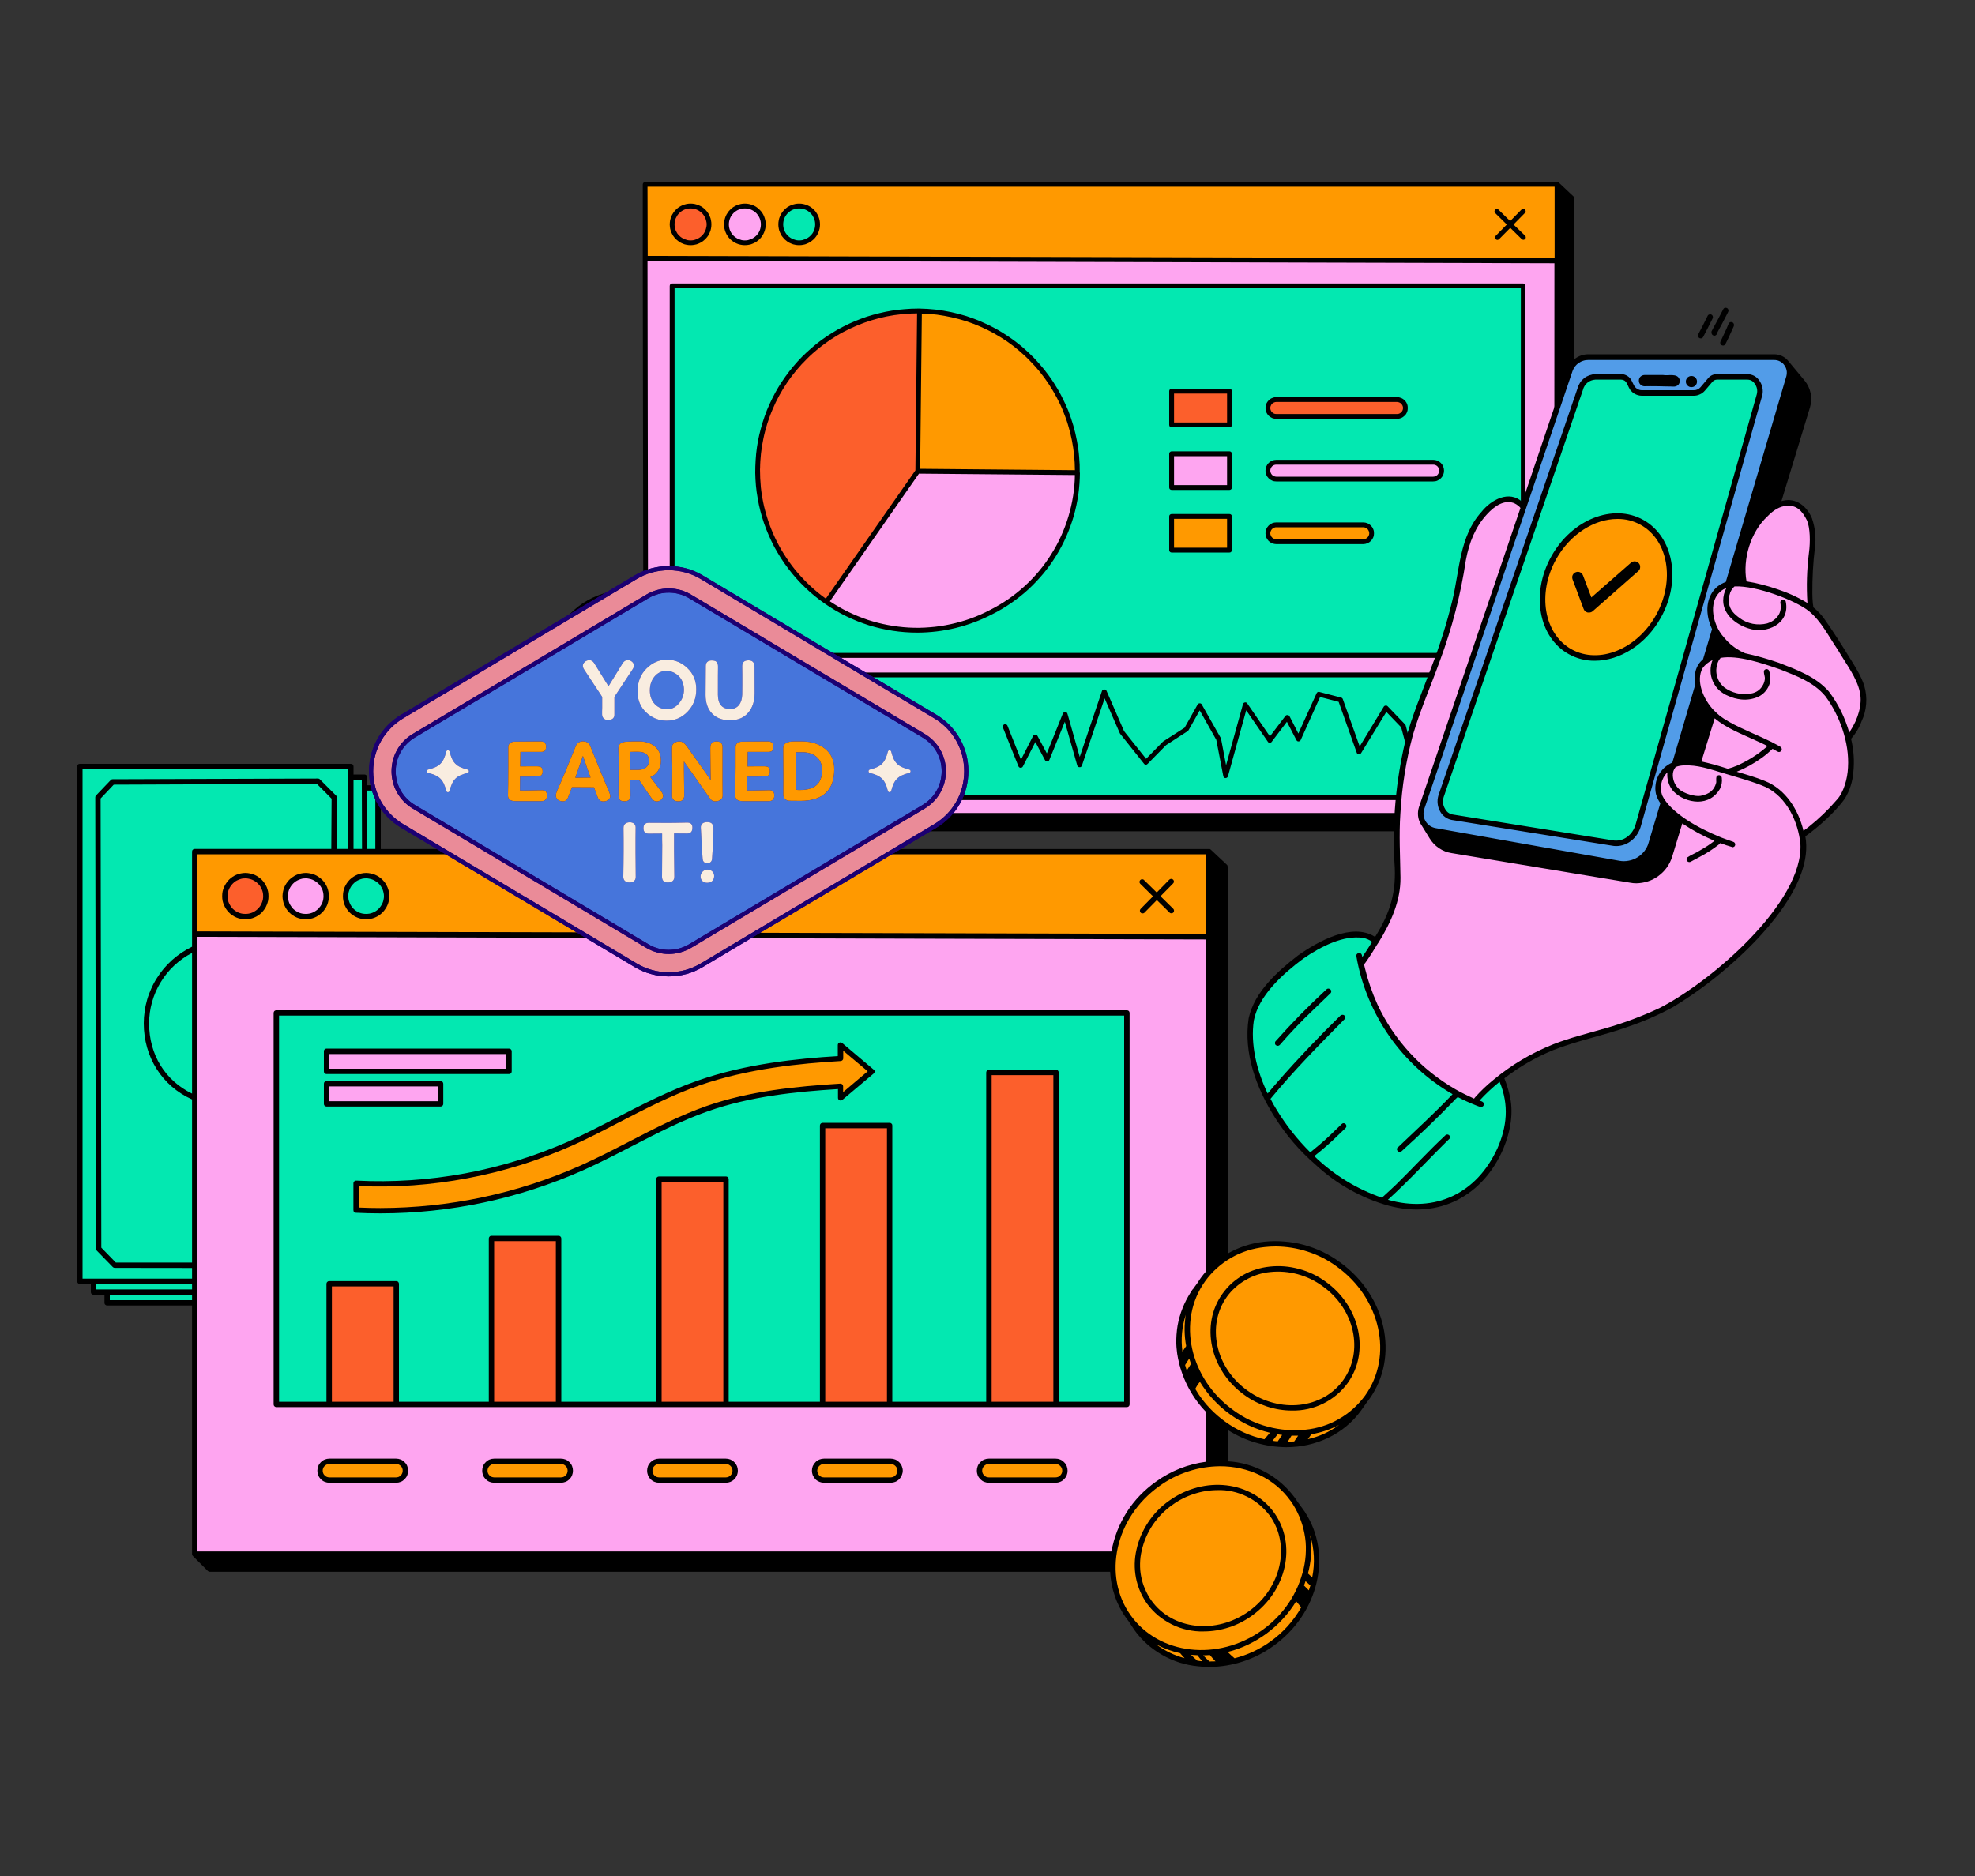 <?xml version="1.0" encoding="UTF-8"?>
<!DOCTYPE svg PUBLIC "-//W3C//DTD SVG 1.1//EN" "http://www.w3.org/Graphics/SVG/1.1/DTD/svg11.dtd">
<!-- Creator: CorelDRAW X7 -->
<svg xmlns="http://www.w3.org/2000/svg" xml:space="preserve" width="200mm" height="190mm" version="1.1" style="shape-rendering:geometricPrecision; text-rendering:geometricPrecision; image-rendering:optimizeQuality; fill-rule:evenodd; clip-rule:evenodd"
viewBox="0 0 20000 19000"
 xmlns:xlink="http://www.w3.org/1999/xlink">
 <rect x="0" y="0" width="20000" height="19000" fill="#333333" stroke="none"/>
 <defs>
  <style type="text/css">
   <![CDATA[
    .fil4 {fill:black;fill-rule:nonzero}
    .fil1 {fill:#03E8B1;fill-rule:nonzero}
    .fil5 {fill:#1C0072;fill-rule:nonzero}
    .fil7 {fill:#4675DB;fill-rule:nonzero}
    .fil9 {fill:#529CE8;fill-rule:nonzero}
    .fil6 {fill:#EA8B98;fill-rule:nonzero}
    .fil8 {fill:#F9EDE0;fill-rule:nonzero}
    .fil3 {fill:#FC5F2C;fill-rule:nonzero}
    .fil0 {fill:#FEA5F0;fill-rule:nonzero}
    .fil2 {fill:#FF9900;fill-rule:nonzero}
   ]]>
  </style>
 </defs>
 <g id="Layer_x0020_1">
  <g id="_398111980464">
   <path class="fil0" d="M3254 8933c10,11 19,23 26,35 8,13 13,26 18,40 5,14 8,28 9,43 2,14 2,29 0,43 -1,15 -4,29 -8,43 -5,14 -11,27 -18,40 -7,12 -16,24 -26,35 -9,11 -20,21 -32,29 -12,9 -24,16 -37,22 -14,6 -28,11 -42,14 -14,3 -29,5 -43,5 -15,0 -29,-2 -43,-5 -15,-3 -29,-7 -42,-13 -13,-6 -26,-13 -38,-22 -12,-8 -22,-18 -32,-29 -10,-11 -19,-22 -26,-35 -7,-12 -13,-26 -18,-40 -4,-13 -8,-28 -9,-42 -2,-15 -2,-29 0,-44 1,-14 4,-28 9,-42 4,-14 10,-27 17,-40 7,-13 16,-25 26,-35 9,-11 20,-21 32,-30 12,-8 24,-16 38,-22 20,-8 41,-14 62,-16 22,-2 44,-1 65,3 22,5 42,12 61,23 19,11 36,24 51,40zm-1285 518l11 6286c0,0 9294,1 9298,11 19,-118 57,-229 112,-334 56,-105 126,-199 212,-281 86,-82 182,-149 290,-201 107,-52 219,-86 337,-103l2 0c0,0 7,-541 5,-553 -26,-21 -50,-44 -73,-68 -22,-24 -44,-50 -64,-76 -20,-27 -39,-54 -56,-83 -16,-29 -32,-58 -46,-88 -13,-31 -25,-62 -36,-93 -10,-32 -19,-64 -25,-96 -7,-33 -12,-66 -15,-99 -3,-33 -5,-66 -4,-99 0,-34 3,-67 7,-100 4,-33 10,-65 18,-98 7,-32 17,-64 28,-95 11,-31 24,-62 39,-92 15,-30 31,-58 49,-86 18,-29 37,-56 58,-81 21,-26 43,-51 67,-74 23,-24 48,-46 74,-67l-24 -3403 -10264 -27z"/>
   <path class="fil1" d="M1970 8632l10 4563 -892 8 -12 -114 -125 -3 -8 -105 -129 -10 -9 -5205 2736 -11 7 107 144 9 6 112 127 -3 5 650 -1860 2zm9441 1632l-6 3957 -8603 6 -3 -3947 8612 -16zm-6949 915l-2 -203 -1150 3 0 213 1152 -13zm696 -331l-2 -203 -1846 3 0 213 1848 -13zm-1538 -1965c-13,6 -26,14 -37,22 -12,9 -23,19 -33,29 -9,11 -18,23 -25,36 -7,12 -13,26 -17,40 -5,13 -8,28 -9,42 -2,15 -2,29 0,44 1,14 5,28 9,42 5,14 11,27 18,40 7,12 16,24 26,35 9,11 20,20 32,29 12,8 25,15 38,21 13,6 27,11 41,14 15,3 29,4 44,4 14,0 29,-2 43,-5 14,-3 28,-7 41,-13 13,-6 26,-14 38,-22 11,-9 22,-19 32,-29 10,-11 18,-23 25,-36 8,-12 13,-26 18,-39 4,-14 7,-29 9,-43 1,-14 1,-29 0,-43 -2,-15 -5,-29 -10,-43 -4,-14 -10,-27 -17,-40 -8,-12 -16,-24 -26,-35 -15,-16 -32,-29 -51,-40 -19,-10 -40,-18 -61,-22 -22,-5 -43,-6 -65,-4 -22,2 -43,8 -63,16z"/>
   <path class="fil2" d="M11280 15756c9,-70 25,-137 48,-204 23,-66 52,-129 87,-190 36,-60 77,-117 124,-169 46,-52 98,-99 154,-141 291,-219 698,-279 1035,-140 337,139 586,476 607,839 9,179 -27,349 -107,509 -34,70 -75,135 -123,196 -48,61 -101,116 -161,166 -59,49 -123,92 -192,128 -68,36 -140,65 -214,85 -75,20 -151,31 -229,34 -77,2 -154,-4 -229,-19 -76,-15 -150,-39 -220,-70 -71,-32 -137,-72 -198,-119 -7,-5 -141,-169 -141,-169 -181,-166 -274,-459 -241,-736zm2723 -2238c-9,-70 -26,-137 -48,-204 -23,-66 -52,-129 -88,-189 -35,-61 -76,-117 -123,-169 -47,-53 -98,-100 -154,-142 -291,-218 -698,-278 -1035,-139 -337,138 -587,475 -606,838 -9,179 27,349 107,510 34,69 75,134 123,195 47,61 101,116 161,165 59,50 123,93 191,129 69,36 140,64 215,85 75,20 151,31 228,34 78,2 154,-4 230,-19 76,-15 150,-39 220,-70 71,-32 137,-72 198,-119 6,-5 141,-169 141,-169 180,-166 273,-459 240,-736zm-10665 1469c0,0 697,0 706,-3 20,-8 35,-20 46,-38 11,-17 16,-37 14,-57 -1,-21 -9,-39 -22,-55 -14,-16 -30,-27 -51,-32 0,0 -703,-5 -695,-10 -11,0 -22,3 -32,6 -11,4 -20,10 -29,17 -8,7 -15,15 -21,25 -6,9 -10,20 -12,30 -9,44 17,92 96,117zm1676 0c0,0 697,0 706,-3 20,-8 35,-20 46,-38 11,-17 16,-37 14,-57 -1,-21 -9,-39 -22,-55 -13,-16 -30,-27 -50,-32 0,0 -702,-5 -695,-9 -11,0 -22,3 -32,7 -10,4 -20,9 -28,16 -9,7 -16,16 -22,25 -6,10 -10,20 -12,31 -9,42 16,90 95,115zm1675 0c0,0 697,0 706,-3 20,-8 35,-20 46,-38 11,-17 16,-37 14,-57 -1,-21 -9,-39 -22,-55 -13,-16 -30,-27 -50,-32 0,0 -702,-5 -695,-9 -11,0 -22,3 -32,7 -10,4 -20,9 -28,16 -9,7 -16,16 -22,25 -6,10 -10,20 -12,31 -9,42 16,90 95,115zm1657 0c0,0 698,0 707,-3 19,-8 34,-20 45,-38 11,-17 16,-37 15,-57 -2,-21 -9,-39 -23,-55 -13,-16 -30,-27 -50,-32 0,0 -702,-5 -694,-9 -12,0 -22,3 -33,7 -10,4 -20,9 -28,16 -9,7 -16,16 -22,25 -5,10 -9,20 -12,31 -10,42 16,90 94,115l1 0zm1674 0c0,0 697,0 706,-3 19,-8 35,-20 46,-38 11,-18 15,-37 14,-58 -2,-20 -9,-39 -23,-54 -13,-16 -30,-27 -50,-32 0,0 -702,-5 -694,-9 -11,0 -22,3 -32,7 -11,4 -20,9 -29,16 -8,7 -15,16 -21,25 -6,10 -10,20 -12,31 -10,42 16,90 95,115zm2219 -6364l-2 842 -10267 -21 7 -812 10262 -9zm-9602 310c-11,-12 -23,-23 -37,-32 -13,-9 -28,-17 -43,-22 -15,-6 -31,-10 -47,-12 -17,-2 -33,-2 -49,-1 -17,2 -32,6 -48,11 -15,6 -30,13 -44,22 -13,9 -26,20 -37,32 -11,12 -21,25 -29,39 -8,14 -15,29 -19,45 -5,16 -8,32 -8,48 -1,16 0,33 3,49 3,16 8,31 15,46 6,15 15,29 25,42 10,13 21,25 34,35 13,11 26,19 41,26 15,7 31,12 47,16 21,4 43,5 65,3 22,-2 43,-8 63,-17 20,-9 38,-21 54,-36 16,-14 30,-31 41,-50 11,-20 19,-40 23,-61 5,-22 6,-44 3,-65 -2,-22 -8,-43 -17,-63 -9,-20 -21,-38 -36,-55zm617 0c-11,-12 -23,-23 -37,-32 -13,-9 -28,-17 -43,-22 -15,-6 -31,-10 -47,-12 -17,-2 -33,-2 -49,-1 -17,2 -32,6 -48,11 -15,6 -30,13 -44,22 -13,9 -26,20 -37,32 -11,12 -21,25 -29,39 -8,14 -15,29 -19,45 -5,16 -8,32 -8,48 -1,16 0,33 3,49 3,16 8,31 15,46 6,15 15,29 25,42 10,13 21,25 34,35 13,11 27,19 41,26 15,7 31,12 47,16 21,4 43,5 65,3 22,-2 43,-8 63,-17 20,-9 38,-21 54,-36 17,-14 30,-31 41,-50 11,-20 19,-40 23,-61 5,-22 6,-44 3,-65 -2,-22 -8,-43 -17,-63 -9,-20 -21,-38 -36,-55zm614 0c-11,-12 -23,-23 -36,-32 -14,-9 -28,-17 -44,-22 -15,-6 -31,-10 -47,-12 -17,-2 -33,-2 -49,-1 -16,2 -32,6 -48,11 -15,6 -30,13 -44,22 -13,9 -26,20 -37,32 -11,12 -21,25 -29,39 -8,14 -15,29 -19,45 -5,16 -8,32 -8,48 -1,16 0,33 3,49 3,16 8,31 15,46 6,15 15,29 25,42 10,13 21,25 34,35 13,11 27,19 41,26 15,7 31,12 47,16 21,4 43,5 65,3 22,-2 43,-8 63,-17 20,-9 38,-21 54,-36 17,-14 30,-31 41,-50 11,-20 19,-40 23,-61 5,-22 6,-44 3,-65 -2,-22 -8,-43 -17,-63 -9,-20 -21,-38 -36,-55zm2019 2897c173,-78 342,-165 506,-249 248,-128 505,-261 768,-354 451,-158 941,-205 1359,-230l0 115 310 -255 -321 -273 -5 142c-437,27 -950,76 -1432,244 -281,99 -547,236 -803,368 -160,83 -326,169 -492,242 -339,151 -690,260 -1055,328 -365,69 -732,93 -1103,75l-13 272c82,4 164,6 247,6 350,0 696,-36 1039,-109 343,-73 674,-180 994,-322l1 0z"/>
   <path class="fil3" d="M2637 8933c10,11 19,23 26,35 7,13 13,26 18,40 5,14 8,28 9,43 2,14 2,29 0,43 -1,15 -4,29 -9,43 -4,14 -10,27 -17,40 -7,12 -16,24 -26,35 -9,11 -20,21 -32,29 -12,9 -24,16 -37,22 -14,6 -28,11 -42,14 -14,3 -29,5 -43,5 -15,0 -29,-2 -43,-5 -15,-3 -29,-7 -42,-13 -13,-6 -26,-13 -38,-22 -12,-8 -22,-18 -32,-29 -10,-11 -19,-22 -26,-35 -7,-12 -13,-26 -18,-40 -4,-13 -8,-28 -9,-42 -2,-15 -2,-29 0,-44 1,-14 4,-28 9,-42 4,-14 10,-27 17,-40 7,-13 16,-25 26,-35 9,-11 20,-21 32,-30 12,-8 24,-16 37,-22 21,-8 42,-14 63,-16 22,-2 44,-1 65,4 22,4 42,12 61,22 19,11 36,24 51,40zm702 4072l-11 1216 701 0 -9 -1216 -681 0zm1649 -458l-11 1662 701 0 -8 -1662 -682 0zm1696 -595l-11 2257 700 0 -8 -2257 -681 0zm1644 -552l2 2809 701 0 -22 -2809 -681 0zm1684 -538l-9 3347 701 0 -10 -3347 -682 0z"/>
   <path class="fil4" d="M13567 12782c-55,-40 -113,-75 -174,-104 -61,-29 -124,-52 -189,-70 -66,-18 -132,-29 -200,-34 -67,-6 -135,-5 -202,2 -131,14 -255,54 -370,120l0 -3918c0,-8 -2,-15 -8,-20l-163 -153c0,0 -2,0 -3,-2 -2,-1 -4,-3 -6,-4 -2,0 -4,0 -6,0l-4 0 -8386 0 0 -619c0,-8 -3,-14 -8,-19 -6,-6 -12,-8 -19,-8l-111 0 0 -82c0,-7 -2,-14 -8,-19 -5,-5 -11,-8 -19,-8l-111 0 0 -81c0,-8 -2,-14 -8,-20 -5,-5 -11,-7 -19,-7l-2744 0c-7,0 -14,2 -19,7 -5,6 -8,12 -8,20l0 5214c0,8 3,14 8,20 5,5 12,8 19,8l111 0 0 81c0,8 2,14 8,19 5,6 11,8 19,8l111 0 0 82c0,7 2,14 8,19 5,5 11,8 19,8l860 0 0 2519c0,3 0,6 2,9 1,3 3,6 5,8l153 153c5,5 12,8 19,8l9118 0c4,84 20,167 48,247 27,80 66,155 115,223 8,11 16,21 24,31l58 88c37,52 80,99 127,142 48,42 99,79 155,111 55,32 113,57 174,77 61,19 123,32 187,38 39,5 78,7 118,7 116,-1 229,-20 340,-56 110,-36 212,-88 307,-157 461,-329 599,-930 320,-1355l0 -2 -5 -6c-5,-6 -9,-14 -14,-20 -1,-2 -2,-3 -3,-4l-51 -70c-10,-14 -19,-27 -29,-43 -40,-54 -85,-103 -135,-147 -50,-44 -105,-82 -164,-114 -59,-32 -120,-57 -185,-76 -64,-18 -130,-30 -197,-33l0 -318c89,56 183,100 284,129 101,30 204,45 309,46 299,0 584,-129 760,-374l59 -84c8,-10 16,-21 24,-31 305,-429 170,-1049 -301,-1386zm-759 -152c37,-4 75,-6 112,-6 111,1 218,18 324,53 105,34 202,84 291,149 447,320 576,906 289,1308 -36,49 -76,93 -120,133 -45,40 -93,75 -146,105 -52,30 -106,54 -164,72 -57,18 -115,30 -175,36 -64,7 -128,7 -192,2 -64,-5 -127,-16 -190,-33 -62,-16 -122,-39 -180,-66 -58,-28 -113,-61 -165,-99 -446,-319 -576,-906 -288,-1308 35,-49 75,-93 120,-133 44,-40 93,-75 145,-105 52,-30 107,-54 164,-72 57,-18 115,-30 175,-36l0 0zm472 1896c98,-17 191,-48 280,-94 -96,70 -201,118 -316,144l36 -50zm-9925 -5928l-1383 0c-8,0 -14,2 -19,8 -6,5 -8,11 -8,19l0 963c-37,18 -71,38 -105,60 -34,23 -65,47 -96,74 -30,27 -58,56 -84,86 -26,31 -50,64 -71,98 -22,34 -41,69 -57,106 -17,37 -31,74 -42,113 -11,39 -20,78 -25,118 -6,40 -9,80 -9,121 0,342 186,636 489,771l0 1652 -772 0 -147 -151 -7 -4549 133 -140 2057 -8 149 150 -3 509zm-1410 1568l0 910c-272,-132 -435,-394 -435,-711 0,-74 10,-146 30,-217 20,-71 49,-138 88,-201 38,-63 84,-120 138,-170 54,-50 113,-92 179,-126l0 515zm9310 5547l-9256 0 0 -4596 0 -1629 10216 27 0 3359c-20,22 -38,46 -56,70 -10,14 -19,27 -28,43l-51 70c-2,1 -3,2 -4,3l-14 22 -4 5c0,0 0,0 0,1 -33,52 -61,105 -83,162 -23,57 -39,115 -50,175 -10,60 -14,121 -13,182 2,61 10,121 24,180 22,97 57,190 104,277 48,88 106,168 176,239l0 501c-187,25 -357,92 -510,202 -59,42 -113,88 -163,140 -50,52 -94,108 -133,169 -38,61 -71,125 -97,192 -26,67 -45,136 -58,206zm746 -1888c14,-22 27,-44 42,-66 5,18 12,36 18,54l-43 67c-6,-18 -12,-36 -17,-55l0 0zm11 -192l-38 56c-17,-127 -5,-252 34,-374 -17,106 -16,212 4,318l0 0zm397 767c-53,-38 -102,-80 -147,-126 -61,-62 -114,-131 -158,-207 13,-26 28,-50 47,-72 39,64 84,124 135,179 51,55 107,105 168,149 61,44 126,82 194,114 68,32 139,56 212,74l-56 66c-144,-32 -276,-91 -395,-177l0 0zm529 127c15,2 31,4 46,6 -15,22 -30,43 -45,65 -18,0 -35,-4 -52,-6l51 -65zm-723 -5068l-10216 -26 0 -781 10216 0 0 807zm-8414 -1452l0 591 -81 0 -2 -591 83 0zm-137 -109l2 700 -86 0 0 -700 84 0zm-2828 -108l2690 0 0 808 -116 0 3 -520c0,-7 -3,-14 -8,-19l-166 -166c-5,-6 -11,-8 -19,-8l-2079 7c-8,0 -15,3 -20,9l-149 156c-5,5 -7,12 -7,19l7 4571c0,8 3,14 8,19l163 167c5,5 12,8 19,8l783 1 0 108 -1109 0 0 -5160zm138 5215l971 0 0 54 -971 0 0 -54zm138 163l0 -55 833 0 0 55 -833 0zm11140 3594c18,22 37,44 57,64 -20,0 -41,2 -61,1 -23,-19 -44,-40 -64,-62 22,0 44,-1 67,-3l1 0zm-126 2c15,21 31,41 49,61 -13,0 -25,-2 -37,-4l-12 -1c-23,-19 -45,-39 -65,-60 20,2 42,3 64,4l1 0zm-175 -21c14,17 29,35 45,51 -105,-28 -201,-75 -288,-140 76,41 157,70 242,89l1 0zm913 -117c-110,79 -231,135 -362,169 -24,-20 -47,-41 -70,-64 72,-18 141,-43 208,-75 66,-32 130,-70 189,-114 59,-44 114,-93 164,-148 50,-54 94,-113 133,-176 17,20 34,41 51,61 -79,139 -183,254 -313,347l0 0zm357 -612l49 44c-5,16 -10,33 -16,49l-49 -49c5,-15 10,-29 16,-44l0 0zm68 -37l-3 -3c-14,-13 -28,-25 -41,-38 4,-13 7,-28 10,-39 26,-116 30,-233 12,-350 43,142 50,285 21,430l1 0zm-219 -776c34,49 63,101 87,157 23,55 41,112 52,171 12,59 17,118 15,178 -1,60 -9,119 -22,178 -15,63 -35,124 -60,183 -26,59 -56,115 -92,168 -36,54 -77,103 -122,149 -45,46 -94,88 -146,125 -447,319 -1045,252 -1332,-150 -287,-402 -158,-989 289,-1308 89,-65 187,-115 292,-149 105,-35 213,-52 324,-53 281,0 549,120 714,351l1 0zm-30 -599l39 -62 29 0c13,0 25,0 38,0l-40 59c-23,1 -45,2 -67,3l1 0zm-1158 -5360c-6,6 -12,8 -19,8 -8,0 -14,-2 -20,-8l-128 -126 -125 127c-6,6 -12,8 -20,8 -7,0 -14,-2 -19,-8 -5,-5 -8,-11 -8,-19 0,-7 3,-14 8,-19l125 -127 -129 -127c-5,-5 -8,-11 -8,-19 0,-7 3,-14 8,-19 5,-5 11,-8 19,-8 7,0 14,2 19,8l129 126 127 -130c6,-5 12,-8 20,-8 7,0 14,3 19,8 5,5 8,12 8,19 0,8 -3,14 -8,19l-128 130 129 127c5,5 8,12 8,19 0,8 -2,14 -7,19zm306 7281c-55,2 -110,-4 -164,-16 -55,-12 -107,-30 -157,-55 -50,-25 -96,-55 -139,-90 -42,-36 -80,-76 -113,-121 -28,-39 -51,-81 -70,-125 -19,-45 -33,-90 -42,-137 -9,-48 -13,-95 -12,-143 1,-48 7,-96 18,-143 22,-100 63,-193 120,-278 57,-86 128,-158 212,-217 356,-254 832,-199 1062,123 230,322 129,790 -227,1044 -71,51 -148,90 -231,117 -84,27 -169,41 -257,41zm142 -1431c-82,0 -162,13 -240,39 -78,25 -151,62 -217,110 -79,55 -145,123 -199,202 -53,80 -91,166 -112,260 -11,43 -16,87 -17,131 -1,45 2,89 11,133 8,43 21,86 39,126 17,41 39,80 64,116 213,298 655,347 986,111 331,-237 427,-671 214,-969 -31,-41 -66,-78 -105,-111 -40,-33 -82,-61 -128,-83 -46,-23 -95,-40 -145,-51 -50,-11 -101,-16 -152,-14l1 0zm753 -806c-86,0 -171,-14 -253,-41 -82,-27 -158,-65 -228,-116 -349,-250 -449,-711 -222,-1027 28,-39 59,-74 94,-106 36,-31 74,-59 115,-83 41,-23 84,-42 130,-56 45,-15 91,-24 138,-29 101,-11 200,-3 298,24 98,26 188,69 270,129 349,250 449,711 222,1027 -32,44 -69,84 -111,119 -42,35 -88,65 -137,89 -49,24 -100,42 -154,54 -53,12 -107,17 -162,16l0 0zm-449 -201c326,233 761,184 969,-108 209,-293 115,-720 -210,-951 -76,-56 -160,-96 -252,-121 -91,-24 -184,-32 -278,-22 -43,4 -86,13 -127,26 -42,14 -82,31 -119,53 -38,21 -74,47 -106,76 -33,29 -62,61 -87,96 -209,293 -115,720 210,951l0 0zm-8623 932l-675 0c-16,0 -32,-3 -47,-9 -15,-6 -28,-15 -40,-26 -11,-12 -20,-25 -26,-40 -6,-15 -9,-31 -9,-47 0,-16 3,-32 9,-47 6,-15 15,-28 26,-39 12,-12 25,-21 40,-27 15,-6 31,-9 47,-9l675 0c16,0 32,3 47,9 15,6 28,15 39,27 12,11 21,24 27,39 6,15 9,31 9,47 0,16 -3,32 -9,47 -6,15 -15,28 -27,40 -11,11 -24,20 -39,26 -15,6 -31,9 -47,9l0 0zm-675 -190c-9,0 -18,2 -26,5 -9,4 -16,9 -22,15 -7,6 -12,14 -15,22 -4,8 -5,17 -5,26 0,9 1,18 5,26 3,8 8,16 15,22 6,7 13,11 22,15 8,3 17,5 26,5l675 0c9,0 17,-2 26,-5 8,-4 15,-8 22,-15 6,-6 11,-14 14,-22 4,-8 5,-17 5,-26 0,-9 -1,-18 -5,-26 -3,-8 -8,-16 -14,-22 -7,-6 -14,-11 -22,-15 -9,-3 -17,-5 -26,-5l-675 0zm2344 190l-675 0c-16,0 -32,-3 -47,-9 -15,-6 -28,-15 -39,-26 -12,-12 -21,-25 -27,-40 -6,-15 -9,-31 -9,-47 0,-16 3,-32 9,-47 6,-15 15,-28 27,-39 11,-12 24,-21 39,-27 15,-6 31,-9 47,-9l675 0c16,0 32,3 47,9 15,6 28,15 40,27 11,11 20,24 26,39 6,15 9,31 9,47 0,16 -3,32 -9,47 -6,15 -15,28 -26,40 -12,11 -25,20 -40,26 -15,6 -31,9 -47,9l0 0zm-675 -190c-9,0 -17,2 -26,5 -8,4 -15,9 -22,15 -6,6 -11,14 -15,22 -3,8 -5,17 -5,26 0,9 2,18 5,26 4,8 9,16 15,22 7,7 14,11 22,15 9,3 17,5 26,5l675 0c9,0 18,-2 26,-5 8,-4 16,-8 22,-15 7,-6 11,-14 15,-22 3,-8 5,-17 5,-26 0,-9 -2,-18 -5,-26 -4,-8 -8,-16 -15,-22 -6,-6 -14,-11 -22,-15 -8,-3 -17,-5 -26,-5l-675 0zm2345 190l-675 0c-16,0 -32,-3 -47,-9 -15,-6 -28,-15 -40,-26 -11,-12 -20,-25 -26,-40 -6,-15 -9,-31 -9,-47 0,-16 3,-32 9,-47 6,-15 15,-28 26,-39 12,-12 25,-21 40,-27 15,-6 31,-9 47,-9l675 0c16,0 32,3 47,9 14,6 28,15 39,27 12,11 20,24 27,39 6,15 9,31 9,47 0,16 -3,32 -9,47 -7,15 -15,28 -27,40 -11,11 -25,20 -39,26 -15,6 -31,9 -47,9l0 0zm-675 -190c-9,0 -18,2 -26,5 -8,4 -16,9 -22,15 -7,6 -11,14 -15,22 -3,8 -5,17 -5,26 0,9 2,18 5,26 4,8 8,16 15,22 6,7 14,11 22,15 8,3 17,5 26,5l675 0c9,0 17,-2 26,-5 8,-4 15,-8 22,-15 6,-6 11,-14 14,-22 4,-8 6,-17 6,-26 0,-9 -2,-18 -6,-26 -3,-8 -8,-16 -14,-22 -7,-6 -14,-11 -22,-15 -9,-3 -17,-5 -26,-5l-675 0zm2344 190l-675 0c-16,0 -31,-3 -46,-9 -15,-6 -29,-15 -40,-26 -11,-12 -20,-25 -27,-40 -6,-15 -9,-31 -9,-47 0,-16 3,-32 9,-47 7,-15 16,-28 27,-39 11,-12 25,-21 40,-27 15,-6 30,-9 46,-9l675 0c17,0 32,3 47,9 15,6 28,15 40,27 11,11 20,24 26,39 6,15 10,31 10,47 0,16 -4,32 -10,47 -6,15 -15,28 -26,40 -12,11 -25,20 -40,26 -15,6 -30,9 -47,9l0 0zm-675 -190c-9,0 -17,2 -26,5 -8,4 -15,9 -22,15 -6,6 -11,14 -14,22 -4,8 -6,17 -6,26 0,9 2,18 6,26 3,8 8,16 14,22 7,7 14,11 22,15 9,3 17,5 26,5l675 0c9,0 18,-2 26,-5 9,-4 16,-8 22,-15 7,-6 12,-14 15,-22 4,-8 5,-17 5,-26 0,-9 -1,-18 -5,-26 -3,-8 -8,-16 -15,-22 -6,-6 -13,-11 -22,-15 -8,-3 -17,-5 -26,-5l-675 0zm3067 -4595l-8613 0c-7,0 -13,2 -19,7 -5,6 -8,12 -8,20l0 3965c0,8 3,14 8,19 6,6 12,8 19,8l8613 0c8,0 14,-2 20,-8 5,-5 8,-11 8,-19l0 -3965c0,-8 -3,-14 -8,-20 -6,-5 -12,-7 -20,-7zm-8050 3965l0 -1168 625 0 0 1168 -625 0zm1643 0l0 -1627 625 0 0 1627 -625 0zm1696 0l0 -2227 625 0 0 2227 -625 0zm1657 0l0 -2770 625 0 0 2770 -625 0zm1685 0l0 -3308 625 0 0 3308 -625 0zm1342 0l-663 0 0 -3335c0,-8 -3,-14 -8,-20 -5,-5 -12,-8 -19,-8l-679 0c-8,0 -14,3 -20,8 -5,6 -8,12 -8,20l0 3335 -951 0 0 -2798c0,-7 -2,-14 -8,-19 -5,-5 -11,-8 -19,-8l-679 0c-7,0 -14,3 -19,8 -5,5 -8,12 -8,19l0 2798 -924 0 0 -2254c0,-8 -3,-14 -8,-20 -5,-5 -12,-8 -19,-8l-679 0c-8,0 -14,3 -20,8 -5,6 -8,12 -8,20l0 2254 -961 0 0 -1654c0,-8 -3,-14 -8,-19 -6,-6 -12,-8 -19,-8l-680 0c-7,0 -14,2 -19,8 -5,5 -8,11 -8,19l0 1654 -910 0 0 -1195c0,-8 -3,-14 -8,-19 -5,-6 -12,-8 -19,-8l-680 0c-7,0 -13,2 -19,8 -5,5 -8,11 -8,19l0 1195 -480 0 0 -3911 8558 0 0 3911zm-6230 -3319l-1847 0c-8,0 -14,-2 -19,-8 -6,-5 -8,-11 -8,-19l0 -204c0,-7 2,-14 8,-19 5,-5 11,-8 19,-8l1847 0c8,0 14,3 20,8 5,5 8,12 8,19l0 204c0,8 -3,14 -8,19 -6,6 -12,8 -20,8zm-1820 -54l1793 0 0 -149 -1793 0 0 149zm1128 383l-1155 0c-8,0 -14,-3 -19,-8 -6,-5 -8,-12 -8,-19l0 -204c0,-7 2,-14 8,-19 5,-5 11,-8 19,-8l1155 0c7,0 13,3 19,8 5,5 8,12 8,19l0 204c0,7 -3,14 -8,19 -6,5 -12,8 -19,8zm-1128 -54l1100 0 0 -150 -1100 0 0 150zm7355 3864l-675 0c-16,0 -32,-3 -47,-9 -15,-6 -28,-15 -39,-26 -12,-12 -21,-25 -27,-40 -6,-15 -9,-31 -9,-47 0,-16 3,-32 9,-47 6,-15 15,-28 27,-39 11,-12 24,-21 39,-27 15,-6 31,-9 47,-9l675 0c16,0 32,3 47,9 15,6 28,15 39,27 12,11 21,24 27,39 6,15 9,31 9,47 0,16 -3,32 -9,47 -6,15 -15,28 -27,40 -11,11 -24,20 -39,26 -15,6 -31,9 -47,9zm-675 -190c-9,0 -18,2 -26,5 -8,4 -16,9 -22,15 -6,6 -11,14 -15,22 -3,8 -5,17 -5,26 0,9 2,18 5,26 4,8 9,16 15,22 6,7 14,11 22,15 8,3 17,5 26,5l675 0c9,0 18,-2 26,-5 8,-4 16,-8 22,-15 6,-6 11,-14 15,-22 3,-8 5,-17 5,-26 0,-9 -2,-18 -5,-26 -4,-8 -9,-16 -15,-22 -6,-6 -14,-11 -22,-15 -8,-3 -17,-5 -26,-5l-675 0zm-1168 -3995l-317 -268c-9,-7 -19,-9 -30,-4 -10,5 -15,13 -15,25l0 111c-408,25 -932,77 -1423,250 -283,99 -549,236 -807,369 -160,82 -326,168 -489,242 -339,150 -691,259 -1056,327 -365,67 -732,92 -1103,73 -8,0 -14,3 -19,8 -6,6 -8,12 -8,19l0 272c0,7 2,14 7,19 5,5 11,8 19,8 81,4 166,6 248,6 352,0 701,-37 1046,-110 345,-73 678,-182 1000,-324 174,-78 343,-165 507,-250 248,-128 504,-260 765,-351 427,-150 883,-197 1315,-224l0 89c0,11 5,19 15,24 4,2 8,3 12,3 7,0 12,-2 18,-7l317 -267c3,-2 5,-5 7,-9 1,-4 2,-8 2,-12 0,-4 -1,-7 -2,-11 -2,-4 -4,-7 -7,-9l-2 1zm-308 229l0 -58c0,-8 -3,-14 -8,-20 -5,-5 -12,-8 -19,-8l-2 0c-444,28 -916,73 -1358,228 -265,93 -523,226 -772,355 -163,84 -332,171 -504,248 -319,141 -648,248 -989,320 -341,72 -685,108 -1034,109 -73,0 -147,-2 -220,-5l0 -218c370,17 738,-10 1102,-79 364,-68 715,-178 1054,-328 166,-74 332,-160 493,-244 256,-132 520,-269 799,-367 495,-173 1026,-224 1434,-248 7,-1 13,-4 18,-9 5,-5 7,-11 7,-19l0 -76 248 208 -249 211zm-6053 -1750c-16,0 -31,-2 -46,-5 -15,-3 -30,-7 -44,-13 -14,-6 -28,-13 -41,-22 -13,-8 -24,-18 -35,-29 -11,-11 -21,-23 -29,-35 -9,-13 -16,-27 -22,-41 -6,-14 -11,-29 -14,-44 -3,-15 -4,-30 -4,-46 0,-15 1,-31 4,-46 3,-15 8,-29 14,-44 6,-14 13,-27 22,-40 8,-13 18,-25 29,-36 11,-11 22,-20 35,-29 13,-9 27,-16 41,-22 14,-6 29,-10 44,-13 15,-3 30,-5 46,-5 15,0 30,2 45,5 16,3 30,7 45,13 14,6 27,13 40,22 13,9 25,18 36,29 11,11 20,23 29,36 8,13 16,26 22,40 5,15 10,29 13,44 3,15 4,31 4,46 0,16 -1,31 -4,46 -3,15 -8,30 -14,44 -5,14 -13,28 -21,40 -9,13 -19,25 -29,36 -11,11 -23,21 -36,29 -13,9 -26,16 -41,22 -14,6 -28,10 -44,13 -15,3 -30,5 -45,5zm0 -415c-12,0 -24,1 -36,3 -11,3 -22,6 -33,11 -11,4 -22,10 -32,16 -9,7 -19,14 -27,23 -8,8 -16,17 -22,27 -7,10 -12,20 -17,31 -5,11 -8,22 -10,34 -3,12 -4,23 -4,35 0,12 1,24 4,35 2,12 5,23 10,34 5,11 10,21 17,31 6,10 14,19 22,28 8,8 18,16 27,22 10,7 21,12 32,17 11,4 22,8 33,10 12,2 24,3 36,3 12,0 23,-1 35,-3 11,-2 23,-6 34,-10 11,-5 21,-10 31,-17 10,-6 19,-14 27,-22 9,-9 16,-18 23,-28 6,-10 12,-20 16,-31 5,-11 8,-22 11,-34 2,-11 3,-23 3,-35 0,-12 -1,-23 -3,-35 -3,-12 -6,-23 -11,-34 -4,-11 -10,-21 -16,-31 -7,-10 -15,-19 -23,-27 -8,-8 -17,-16 -27,-22 -10,-7 -20,-12 -31,-17 -11,-4 -23,-8 -34,-10 -12,-3 -23,-4 -35,-4l0 0zm611 415c-15,0 -31,-2 -46,-5 -15,-3 -30,-7 -44,-13 -14,-6 -28,-13 -40,-22 -13,-8 -25,-18 -36,-29 -11,-11 -21,-23 -29,-35 -9,-13 -16,-27 -22,-41 -6,-14 -10,-29 -13,-44 -3,-15 -5,-30 -5,-46 0,-15 2,-31 5,-46 3,-15 7,-29 13,-44 6,-14 13,-27 22,-40 8,-13 18,-25 29,-36 11,-11 23,-20 36,-29 12,-9 26,-16 40,-22 14,-6 29,-10 44,-13 15,-3 31,-5 46,-5 15,0 31,2 46,5 15,3 30,7 44,13 14,6 28,13 40,22 13,9 25,18 36,29 11,11 21,23 29,36 9,13 16,26 22,40 6,15 10,29 13,44 3,15 5,31 5,46 0,16 -2,31 -5,46 -3,15 -7,30 -13,44 -6,14 -13,28 -22,40 -8,13 -18,25 -29,36 -11,11 -23,21 -36,29 -12,9 -26,16 -40,22 -14,6 -29,10 -44,13 -15,3 -31,5 -46,5zm0 -415c-12,0 -24,1 -35,3 -12,3 -23,6 -34,11 -11,4 -21,10 -31,16 -10,7 -19,14 -28,23 -8,8 -15,17 -22,27 -7,10 -12,20 -17,31 -4,11 -8,22 -10,34 -2,12 -3,23 -3,35 0,12 1,24 3,35 2,12 6,23 10,34 5,11 10,21 17,31 7,10 14,19 22,28 9,8 18,16 28,22 10,7 20,12 31,17 11,4 22,8 34,10 11,2 23,3 35,3 12,0 24,-1 35,-3 12,-2 23,-6 34,-10 11,-5 21,-10 31,-17 10,-6 19,-14 28,-22 8,-9 15,-18 22,-28 7,-10 12,-20 17,-31 4,-11 8,-22 10,-34 2,-11 3,-23 3,-35 0,-12 -1,-23 -3,-35 -2,-12 -6,-23 -10,-34 -5,-11 -11,-21 -17,-31 -7,-10 -14,-19 -23,-27 -8,-8 -17,-16 -27,-22 -10,-7 -20,-12 -31,-17 -11,-4 -22,-8 -34,-10 -11,-3 -23,-4 -35,-4l0 0zm611 415c-15,0 -30,-2 -45,-5 -16,-3 -30,-7 -44,-13 -15,-6 -28,-13 -41,-22 -13,-8 -25,-18 -36,-29 -11,-11 -20,-23 -29,-35 -8,-13 -16,-27 -22,-41 -5,-14 -10,-29 -13,-44 -3,-15 -4,-30 -4,-46 0,-15 1,-31 4,-46 3,-15 8,-29 13,-44 6,-14 14,-27 22,-40 9,-13 18,-25 29,-36 11,-11 23,-20 36,-29 13,-9 26,-16 41,-22 14,-6 28,-10 44,-13 15,-3 30,-5 45,-5 16,0 31,2 46,5 15,3 30,7 44,13 14,6 28,13 41,22 13,9 24,18 35,29 11,11 21,23 30,36 8,13 15,26 21,40 6,15 11,29 14,44 3,15 4,31 4,46 0,16 -1,31 -4,46 -3,15 -8,30 -14,44 -6,14 -13,28 -22,40 -8,13 -18,25 -29,36 -11,11 -23,21 -35,29 -13,9 -27,16 -41,22 -14,6 -29,10 -44,13 -15,3 -30,5 -46,5zm0 -415c-12,0 -23,1 -35,3 -11,3 -23,6 -34,11 -11,4 -21,10 -31,16 -10,7 -19,14 -27,23 -9,8 -16,17 -23,27 -6,10 -12,20 -16,31 -5,11 -8,22 -11,34 -2,12 -3,23 -3,35 0,12 1,24 3,35 3,12 6,23 11,34 4,11 10,21 16,31 7,10 14,19 23,28 8,8 17,16 27,22 10,7 20,12 31,17 11,4 23,8 34,10 12,2 23,3 35,3 12,0 24,-1 36,-3 11,-2 22,-6 33,-10 11,-5 22,-10 32,-17 9,-6 19,-14 27,-22 8,-9 16,-18 22,-28 7,-10 12,-20 17,-31 5,-11 8,-22 10,-34 3,-11 4,-23 4,-35 0,-12 -1,-23 -4,-35 -2,-12 -6,-23 -10,-34 -5,-11 -10,-21 -17,-31 -6,-10 -14,-19 -22,-27 -9,-8 -18,-16 -28,-22 -9,-7 -20,-12 -31,-17 -11,-4 -22,-8 -34,-10 -11,-3 -23,-4 -35,-4l0 0z"/>
  </g>
  <g id="_398111978576">
   <path class="fil0" d="M7685 2144c13,15 23,31 31,49 8,18 13,37 16,57 2,19 1,39 -3,58 -4,20 -10,38 -20,55 -10,17 -22,33 -37,46 -14,13 -31,24 -49,32 -18,8 -37,13 -56,15 -20,2 -39,1 -59,-3 -19,-4 -37,-11 -54,-21 -18,-10 -33,-22 -46,-36 -13,-15 -24,-31 -32,-49 -8,-18 -13,-37 -15,-57 -3,-19 -2,-39 2,-58 4,-20 11,-38 21,-55 10,-17 22,-32 37,-46 14,-13 31,-24 49,-32 18,-8 37,-13 56,-15 20,-3 40,-2 59,2 19,4 38,11 55,21 17,10 32,22 45,37l0 0zm-1155 465l9 5646c0,0 8740,8 8743,17l0 -645c80,-254 475,-295 476,-295l23 -1642 -22 -3057 -9229 -24z"/>
   <path class="fil1" d="M8230 2144c13,15 24,31 32,49 8,18 13,37 15,57 2,19 2,39 -2,58 -4,20 -11,38 -20,55 -10,17 -22,33 -37,46 -15,13 -31,24 -49,32 -18,8 -37,13 -57,15 -19,2 -39,1 -58,-3 -20,-4 -38,-11 -55,-21 -17,-10 -32,-22 -45,-36 -14,-15 -24,-31 -33,-49 -8,-18 -13,-37 -15,-57 -2,-19 -1,-39 3,-58 4,-20 11,-38 21,-55 9,-17 22,-32 36,-46 15,-13 31,-24 49,-32 18,-8 37,-13 57,-15 20,-3 39,-2 58,2 20,4 38,11 55,21 17,10 33,22 46,37l-1 0zm-1423 5620l8 332 8465 -25c0,0 6,-441 5,-437 7,-39 23,-75 46,-108 23,-32 52,-58 87,-78l2 -606c0,0 -8074,-15 -8073,-13 46,188 -10,390 -118,552 -108,163 -252,319 -422,383zm8627 -1498l-14 374c0,0 -8111,4 -8109,-6 -54,-114 -123,-218 -209,-312 -85,-93 -182,-172 -291,-236l4 -3175 8614 -9c0,0 4,2439 2,2442 -23,34 -44,69 -61,106 -18,37 -33,75 -45,114 -12,39 -21,79 -27,120 -6,40 -9,81 -9,122 1,41 4,81 10,122 6,40 16,80 28,119 12,39 27,77 45,114 18,36 39,72 62,105l0 0zm-4525 -1464c-5,-17 -1602,-38 -1602,-38l-945 1328c477,334 1141,381 1661,118 521,-263 873,-826 886,-1408l0 0zm1543 -206l-579 -4 0 346 577 -5 2 -337zm2152 163c-1,-11 -3,-21 -8,-31 -4,-10 -11,-18 -18,-26 -8,-8 -17,-14 -27,-18 -10,-4 -20,-7 -31,-8 -3,2 -1617,2 -1617,2 -10,2 -20,6 -28,12 -9,5 -17,12 -23,21 -7,8 -11,17 -14,27 -3,10 -4,21 -3,31 0,11 3,21 7,30 5,10 11,18 18,25 8,8 16,13 26,18 9,4 19,6 30,7 3,0 1612,0 1612,0 11,-2 21,-5 30,-11 10,-5 18,-12 25,-20 7,-8 12,-18 16,-28 4,-10 5,-20 5,-31l0 0z"/>
   <path class="fil2" d="M15288 5707c9,-62 23,-123 43,-183 21,-59 47,-116 79,-170 32,-55 69,-105 111,-152 42,-47 88,-90 139,-127 261,-197 627,-251 930,-126 303,125 528,428 546,754 8,161 -24,314 -96,458 -31,62 -68,121 -110,175 -43,55 -92,105 -145,149 -54,45 -111,83 -173,115 -61,33 -126,58 -193,77 -67,18 -135,28 -205,30 -70,2 -139,-3 -207,-17 -68,-13 -134,-35 -197,-63 -64,-29 -123,-64 -179,-106 -5,-5 -126,-152 -126,-152 -163,-150 -247,-413 -217,-662zm-2453 -299c1,10 4,20 8,29 5,10 11,18 18,25 7,8 16,14 25,19 9,4 19,7 29,8 4,0 909,0 909,0 10,-1 20,-5 30,-11 9,-5 17,-12 24,-21 7,-8 12,-18 16,-28 3,-11 4,-21 4,-32 -1,-11 -3,-21 -8,-31 -4,-10 -10,-19 -18,-27 -7,-8 -16,-14 -26,-19 -10,-4 -21,-7 -31,-8 -10,4 -913,-1 -913,-1 -10,3 -20,8 -28,14 -9,6 -16,14 -22,23 -6,8 -11,18 -14,28 -3,11 -4,21 -3,32zm-5478 1400c-8,-62 -22,-123 -43,-183 -20,-59 -47,-116 -78,-170 -32,-55 -69,-105 -111,-152 -42,-47 -89,-90 -139,-127 -262,-197 -628,-251 -931,-126 -303,125 -528,428 -546,754 -8,161 24,314 96,458 31,62 68,121 111,175 43,55 91,105 144,149 54,44 111,83 173,115 62,33 126,58 193,77 67,18 136,28 205,30 70,2 139,-3 207,-17 68,-13 134,-35 198,-63 63,-29 123,-64 178,-106 5,-5 126,-152 126,-152 163,-150 247,-412 217,-662zm9720 1573c0,0 8,-755 6,-756 -9,-36 -25,-69 -46,-99 -22,-29 -48,-54 -79,-74 -62,-39 -129,-67 -201,-85 -330,-93 -684,-96 -1021,-35 -98,13 -191,42 -279,88 -85,49 -157,129 -176,225 0,0 6,756 -1,774 113,138 282,222 456,262 174,41 354,41 533,35 153,-5 307,-14 454,-59 146,-46 285,-133 354,-276zm-5218 -3143l5 342 597 -11 -12 -339 -590 8zm3906 -3373l-3 758 -9231 -21 5 -730 9229 -7zm-8634 279c-13,-15 -29,-27 -46,-37 -17,-10 -35,-17 -55,-21 -19,-4 -39,-5 -58,-2 -20,2 -39,7 -57,15 -18,8 -34,19 -49,32 -15,14 -27,29 -37,46 -9,17 -16,35 -20,55 -4,19 -5,39 -3,58 2,20 7,39 15,57 8,18 19,34 32,49 14,14 29,26 46,36 17,10 35,17 55,21 19,4 39,5 58,3 20,-2 39,-7 57,-15 18,-8 34,-19 49,-32 14,-13 27,-29 37,-46 9,-17 16,-35 20,-55 4,-19 4,-38 2,-58 -2,-20 -7,-39 -15,-57 -8,-18 -18,-34 -31,-49zm554 0c-14,-15 -29,-27 -46,-37 -17,-10 -35,-17 -55,-21 -19,-4 -39,-5 -58,-2 -20,2 -39,7 -57,15 -18,8 -34,19 -49,32 -15,14 -27,29 -37,46 -10,17 -16,35 -20,55 -4,19 -5,39 -3,58 2,20 7,39 15,57 8,18 19,34 32,49 13,14 29,26 46,36 17,10 35,17 55,21 19,4 38,5 58,3 20,-2 39,-7 57,-15 18,-8 34,-19 49,-32 14,-13 27,-29 36,-46 10,-17 17,-35 21,-55 4,-19 4,-38 2,-58 -2,-20 -7,-39 -15,-57 -8,-18 -18,-34 -31,-49zm552 0c-13,-15 -29,-27 -46,-37 -17,-10 -35,-17 -55,-21 -19,-4 -39,-5 -58,-3 -20,3 -39,8 -57,16 -18,8 -34,19 -49,32 -15,13 -27,29 -37,46 -9,17 -16,35 -20,55 -4,19 -5,39 -3,58 2,20 7,39 16,57 8,18 18,34 32,49 13,14 28,26 45,36 17,10 36,17 55,21 19,4 39,5 58,3 20,-2 39,-7 57,-15 18,-8 34,-19 49,-32 15,-13 27,-29 37,-46 9,-17 16,-35 20,-55 4,-19 5,-39 3,-58 -3,-20 -8,-39 -16,-57 -8,-18 -18,-34 -31,-49zm2221 1494c74,76 139,158 196,246 58,88 107,181 146,279 40,98 70,198 90,302 20,103 30,208 30,313 -9,12 -1618,-10 -1618,-10l7 -1612c107,0 213,11 318,32 105,21 207,52 305,93 99,42 193,92 281,152 89,60 170,128 245,205z"/>
   <path class="fil3" d="M7131 2144c13,15 23,31 31,49 8,18 14,37 16,57 2,19 1,39 -3,58 -4,20 -10,38 -20,55 -10,17 -22,33 -36,46 -15,13 -32,24 -50,32 -18,8 -36,13 -56,15 -20,2 -39,1 -59,-3 -19,-4 -37,-11 -54,-21 -17,-10 -33,-22 -46,-36 -13,-15 -24,-31 -32,-49 -8,-18 -13,-37 -15,-57 -2,-19 -2,-39 2,-58 4,-20 11,-38 21,-55 10,-17 22,-32 37,-46 15,-13 31,-24 49,-32 18,-8 37,-13 56,-15 20,-3 40,-2 59,2 19,4 38,11 55,21 17,10 32,22 46,37l-1 0zm951 1535c-20,21 -38,43 -56,65 -18,22 -36,45 -52,68 -17,23 -33,47 -49,71 -15,24 -30,49 -44,74 -14,24 -28,50 -41,75 -13,26 -25,52 -36,78 -12,26 -23,53 -33,79 -10,27 -19,54 -28,82 -8,27 -16,54 -23,82 -7,28 -14,56 -20,84 -5,28 -10,56 -14,84 -5,28 -8,57 -11,85 -2,29 -4,57 -5,86 -1,29 -2,57 -1,86 0,28 1,57 3,86 2,28 5,57 8,85 4,28 8,57 13,85 5,28 10,56 17,84 6,28 13,56 21,83 8,28 17,55 26,82 10,27 20,54 30,80 11,27 23,53 35,79 12,26 25,51 38,76 14,26 28,50 43,75 15,24 30,48 47,72 16,24 33,47 50,70 17,22 35,45 54,66 18,22 38,43 57,64 20,21 40,41 61,61 21,20 42,39 64,57 22,19 44,37 67,54 23,18 46,34 69,50 5,3 922,-1320 922,-1320l15 -1609c-115,-4 -229,5 -342,26 -114,21 -223,54 -329,99 -106,44 -206,100 -300,167 -94,67 -179,143 -256,229zm3784 286l-10 339 600 -2 8 -342 -598 5zm974 171c3,19 10,37 21,53 11,16 25,28 42,38 6,-2 1254,1 1254,1 11,-1 21,-3 30,-8 10,-4 19,-10 26,-18 8,-8 14,-16 18,-26 5,-10 7,-20 8,-31 1,-10 0,-21 -3,-31 -3,-10 -8,-20 -14,-28 -6,-9 -14,-16 -23,-22 -9,-6 -18,-10 -29,-13 0,-10 -1265,-7 -1265,-7 -10,3 -19,7 -28,13 -8,6 -15,13 -21,21 -6,9 -10,18 -13,28 -3,9 -3,19 -3,30zm-4560 3275c0,11 3,22 6,32 4,10 10,19 17,28 7,8 15,15 24,21 10,5 20,9 30,12 3,0 1015,0 1015,0 9,-3 18,-8 26,-14 8,-6 15,-13 21,-21 6,-8 10,-17 13,-26 3,-10 4,-20 3,-30 0,-10 -2,-19 -6,-29 -4,-9 -9,-17 -15,-25 -7,-8 -14,-14 -23,-19 -9,-5 -18,-8 -28,-10 -4,-5 -1009,-10 -1009,-10 -11,2 -20,6 -29,12 -9,6 -17,13 -24,21 -6,8 -11,17 -15,27 -4,10 -6,20 -6,31zm-545 252c-18,5 -34,15 -45,30 -12,15 -18,32 -18,51 -1,19 5,36 16,52 11,15 26,26 44,32 3,2 1609,10 1609,10 10,-1 21,-4 30,-9 10,-4 19,-10 26,-18 8,-7 14,-16 19,-26 4,-9 7,-20 8,-30 1,-11 0,-22 -3,-32 -2,-10 -7,-20 -13,-29 -6,-8 -14,-16 -22,-22 -9,-6 -19,-11 -29,-14l-1622 5z"/>
   <path class="fil4" d="M16175 6730c104,-1 206,-17 306,-50 99,-32 191,-79 276,-140 50,-35 96,-74 139,-118 42,-43 81,-90 115,-141 34,-50 63,-103 87,-159 24,-56 43,-113 56,-173 13,-53 20,-107 22,-162 1,-54 -3,-109 -12,-163 -9,-53 -24,-106 -44,-157 -20,-51 -45,-99 -75,-145l0 -1 -3 -5c-5,-7 -9,-13 -14,-20 -1,-1 -2,-2 -3,-2l-46 -64c-8,-13 -17,-25 -25,-38 -34,-46 -72,-89 -115,-127 -43,-38 -89,-72 -139,-100 -50,-29 -102,-52 -157,-69 -54,-17 -110,-29 -167,-35 -150,-16 -295,2 -437,53l0 -2910c0,-7 -2,-13 -8,-18l-146 -137c0,0 -2,-1 -4,-2 0,-1 -1,-2 -3,-2l-9251 0c-4,1 -8,3 -11,6 -5,5 -7,11 -7,17l0 746c0,1 0,3 0,5 0,1 0,3 0,5l5 3358c-316,-47 -633,67 -816,325 -10,13 -18,24 -26,38l0 0 -46 64c-1,0 -2,1 -3,2 -5,7 -9,13 -13,19l-4 6c0,0 0,0 0,1 -252,381 -127,921 287,1217 85,61 177,108 277,140 99,33 201,49 306,50 13,0 24,0 38,-1l-6 415c0,2 1,5 2,8 -1,0 -1,1 0,1 0,1 1,2 2,3 1,2 2,4 3,5l137 137c2,3 5,4 8,5 3,2 6,2 9,2l8604 0c75,179 446,312 908,312 517,0 921,-166 921,-378l0 -721c0,0 0,-2 0,-3 -11,-208 -411,-369 -921,-369 -80,0 -161,4 -241,12l0 -573c77,20 155,31 235,31zm552 1214c3,44 4,88 4,133 -63,19 -128,34 -193,45l3 -135c63,-11 125,-25 186,-43zm222 209c-12,9 -25,16 -38,25 0,-40 0,-81 2,-122 13,-7 25,-14 37,-22l-1 119zm-98 56c-162,73 -405,122 -671,122 -473,0 -872,-151 -872,-330l0 -53c122,149 462,255 872,255 269,0 509,-46 676,-119l-5 125zm-104 216l-35 11 6 -127 30 -9c0,42 0,84 -2,125l1 0zm216 -45c3,37 5,76 5,114 -7,5 -15,11 -25,17l-2 -118 22 -13zm-1655 -256c35,41 76,74 123,99l-1 114 0 6c-77,-49 -122,-106 -122,-166l0 -53zm251 159c0,42 2,84 5,126l-23 -9 -8 -127 26 10zm-158 100c76,47 158,82 244,105 -1,42 0,84 4,126 -82,-22 -158,-56 -230,-101 -10,-43 -16,-87 -18,-131l0 1zm236 51l-9 -128c180,51 364,76 551,73 163,2 324,-16 482,-54 2,43 1,85 -4,127 -157,38 -316,56 -478,55 -184,2 -365,-23 -542,-74l0 1zm833 -436l3 135c-97,13 -195,20 -293,20 -204,3 -402,-28 -595,-91 -4,-45 -4,-89 -2,-134 194,62 393,91 597,88 97,0 194,-6 290,-18zm-1006 -119c2,44 4,88 6,133 -9,-4 -18,-9 -26,-14 -4,-45 -7,-89 -7,-134 8,5 17,10 27,15l0 0zm-83 -49c2,42 3,85 3,127 -48,-41 -77,-86 -77,-133l0 -62c22,26 46,48 74,67l0 1zm-122 -192l0 417 -8428 0 0 -284c134,-57 243,-145 328,-263l53 -75c7,-10 14,-19 21,-28 56,-79 97,-166 121,-260 25,-93 32,-189 22,-285l8025 0 0 574c-91,58 -143,128 -143,204l1 0zm-8298 3c-87,64 -183,108 -288,132l33 -46c90,-16 174,-44 254,-86l1 0zm8441 -2285c-170,286 -181,638 -2,909l1 348 -8079 0 -3 0c-36,-91 -84,-175 -145,-252 -60,-77 -131,-144 -211,-200 -42,-30 -86,-57 -132,-80l0 -3161 8570 0 0 2436c0,0 1,0 1,0zm775 1268c16,20 33,39 51,57 -18,1 -37,1 -55,1 -20,-17 -39,-35 -57,-55 21,-2 41,-3 61,-3zm-113 2c13,19 28,37 43,54 -15,0 -29,-3 -44,-5 -20,-16 -40,-34 -58,-53 21,2 40,2 60,2l-1 2zm-157 -19c12,16 24,30 39,45 -92,-25 -176,-66 -253,-122 68,35 140,60 215,76l-1 1zm-464 211c-5,-4 -11,-7 -18,-7l-8054 0c-3,-20 -6,-39 -11,-59 -6,-30 -14,-60 -24,-89l8090 0c7,0 12,-2 17,-7 5,-5 7,-10 7,-17l0 -304 42 60c68,93 152,168 252,225l0 683c-102,21 -200,54 -293,101l0 -570c0,-6 -2,-12 -7,-17l-1 1zm1285 -317c-99,71 -208,122 -326,153 -22,-18 -42,-37 -62,-57 64,-17 126,-40 186,-69 60,-28 117,-62 170,-102 54,-39 103,-84 148,-133 44,-48 84,-101 119,-158 16,18 31,37 47,55 -71,124 -165,227 -282,310l0 1zm321 -549l44 39c-4,15 -9,30 -14,45l-44 -46c5,-13 10,-26 14,-39l0 1zm61 -33l-3 -3c-13,-11 -25,-23 -37,-34 3,-12 6,-25 9,-36 23,-105 27,-210 11,-317 40,128 47,258 21,389l-1 1zm-741 -1008c27,3 53,6 80,12 26,5 52,12 78,20 26,8 51,17 75,28 25,10 49,22 73,36 23,13 46,28 67,43 22,16 43,33 63,51 20,18 39,37 57,57 18,20 35,41 51,63 15,22 30,44 43,68 13,23 25,47 36,72 11,25 20,50 28,76 8,25 14,51 20,78 5,26 8,53 11,80 2,26 3,53 2,80 -1,27 -3,54 -6,81 -4,26 -9,53 -15,79 -7,28 -15,55 -24,83 -9,27 -19,54 -31,80 -11,27 -24,52 -38,78 -14,25 -29,49 -45,73 -16,24 -33,47 -51,70 -19,22 -38,44 -58,64 -20,21 -41,41 -63,59 -22,19 -44,37 -68,54 -23,16 -47,32 -72,47 -25,14 -51,28 -77,40 -26,12 -52,24 -79,34 -27,10 -55,18 -83,26 -27,7 -56,13 -84,18 -28,5 -57,9 -86,12 -28,2 -57,3 -86,3 -29,0 -58,-2 -86,-4 -54,-5 -107,-16 -158,-33 -52,-16 -101,-37 -148,-64 -47,-27 -90,-58 -130,-94 -41,-36 -76,-76 -108,-120 -259,-361 -142,-888 259,-1175 65,-46 134,-84 208,-114 143,-58 292,-79 446,-62l-1 1zm-626 -3020l0 725 -9184 -24 -2 -701 9186 0zm-9186 750l9184 25 -1 2342c0,1 0,3 0,4 -19,11 -37,24 -55,36 -91,66 -170,144 -237,236l0 -2388c0,-7 -2,-13 -7,-18 -4,-5 -10,-7 -17,-7l-8617 0c-7,0 -13,2 -18,7 -4,5 -7,11 -7,18l0 3161c-70,-32 -144,-55 -220,-69l-5 -3347zm-177 3378c100,1 197,16 291,47 95,31 183,76 263,134 48,33 92,71 132,112 41,41 77,86 109,134 33,48 60,98 83,151 23,53 41,108 54,164 13,53 19,106 20,160 2,54 -3,107 -13,160 -10,53 -26,104 -47,154 -21,50 -47,97 -79,141 -258,361 -795,421 -1197,134 -47,-33 -91,-70 -132,-112 -40,-41 -77,-85 -109,-133 -32,-48 -60,-99 -83,-152 -23,-53 -41,-108 -54,-164 -12,-52 -19,-106 -20,-160 -1,-53 3,-107 14,-160 10,-53 25,-104 47,-154 21,-49 47,-96 78,-140 149,-208 390,-316 643,-316zm59 1714c-14,20 -28,39 -41,59 -16,0 -31,-3 -47,-5l46 -60c15,3 29,5 42,6l0 0zm-847 -694c5,17 11,33 17,49 -13,19 -26,39 -39,58 -5,-16 -10,-33 -15,-48 13,-21 25,-40 37,-59zm-32 -394c-14,94 -13,187 4,281l-33 48c-14,-111 -5,-221 29,-329zm87 669c11,-23 25,-44 41,-64 36,58 76,111 123,161 46,49 96,94 151,134 54,40 113,74 174,102 61,28 125,51 191,67l-51 59c-65,-15 -128,-36 -189,-64 -61,-27 -119,-61 -173,-101 -54,-39 -104,-84 -149,-133 -44,-50 -84,-104 -118,-161zm842 481l35 -56 26 0c12,0 23,0 34,0l-36 54c-20,1 -40,2 -59,2zm293 -4l0 288c0,7 2,12 7,17 5,5 10,7 17,7l8452 0 0 131 -8701 0 6 -394c75,-7 148,-24 219,-49l0 0zm8524 564l0 -54c16,19 33,36 53,51 -3,38 -2,76 1,114 -33,-30 -51,-67 -53,-112l-1 1zm486 292c-8,-42 -13,-85 -15,-129 133,25 267,37 402,37 240,0 457,-36 619,-96 2,42 1,84 -4,126 -159,60 -378,97 -615,97 -130,1 -259,-10 -386,-33l-1 -2zm1260 -292c-1,35 -14,65 -37,92l0 -107c14,-12 26,-25 38,-39l-1 54zm0 -177c0,86 -94,166 -244,225l2 -125c109,-41 192,-94 241,-154l1 54zm0 -177c-3,44 -20,81 -54,111 0,-38 0,-75 0,-113 20,-15 38,-33 54,-52l0 54zm0 -177c0,78 -77,151 -202,208l4 -134c76,-30 142,-75 198,-136l0 62zm0 -186c0,179 -400,330 -873,330 -473,0 -873,-151 -873,-330 0,-178 400,-329 873,-329 473,0 873,150 873,329l0 0zm-1608 -5217c-5,5 -10,8 -17,8 -7,0 -13,-3 -18,-8l-115 -113 -113 114c-5,5 -10,7 -17,8 -11,-1 -18,-6 -23,-15 -4,-10 -2,-19 6,-27l112 -114 -116 -114c-5,-4 -8,-10 -9,-17 0,-7 2,-14 7,-19 5,-5 12,-7 19,-7 7,0 13,3 17,9l116 113 115 -117c5,-5 10,-7 17,-7 7,0 13,2 17,7 5,5 8,11 8,17 0,7 -3,13 -8,18l-115 117 117 113c5,5 7,11 7,17 0,7 -2,13 -7,17zm-4510 2366c1,-54 -1,-108 -6,-161 -4,-54 -12,-107 -22,-160 -10,-53 -22,-105 -37,-156 -15,-52 -33,-103 -52,-153 -21,-49 -43,-98 -68,-146 -24,-48 -52,-94 -81,-139 -29,-45 -61,-88 -94,-130 -34,-42 -70,-82 -107,-121 -38,-38 -77,-75 -118,-110 -41,-34 -84,-67 -128,-97 -45,-30 -90,-59 -138,-85 -47,-26 -95,-49 -144,-70 -50,-22 -100,-40 -151,-57 -52,-16 -104,-30 -156,-41 -53,-11 -106,-20 -159,-26 -54,-6 -107,-9 -161,-10l-21 0c-43,0 -86,2 -130,6 -43,3 -86,8 -129,15 -43,7 -85,15 -128,26 -42,10 -84,22 -125,35 -41,14 -82,29 -122,46 -40,16 -79,35 -118,55 -39,19 -76,41 -113,64 -37,22 -73,47 -108,72 -35,26 -69,53 -102,82 -33,28 -64,58 -95,88 -30,31 -60,63 -88,97 -28,33 -54,67 -79,102 -26,36 -49,72 -72,109 -22,37 -43,75 -62,114 -20,39 -37,79 -54,119 -16,40 -30,81 -43,122 -13,42 -24,84 -34,126 -10,42 -18,85 -24,128 -6,43 -11,86 -13,129 -3,43 -4,87 -4,130 1,43 3,87 7,130 4,43 10,86 18,129 7,43 16,85 27,127 11,42 23,83 37,124 15,41 30,82 48,122 17,39 36,78 56,117 21,38 43,75 66,112 23,36 48,72 75,107 26,34 53,68 82,100 29,32 59,64 91,94 31,30 63,58 97,86 34,27 68,53 104,78 137,95 285,167 443,217 159,49 322,74 488,74 133,0 263,-16 392,-47 129,-32 252,-78 369,-139 67,-33 130,-71 191,-113 61,-42 119,-88 174,-138 54,-50 105,-104 153,-161 47,-57 90,-117 129,-180 39,-63 73,-128 103,-196 30,-68 55,-137 76,-209 20,-71 35,-143 46,-216 10,-74 15,-147 16,-221l-2 0zm-49 -25l-1567 -14 17 -1572c51,1 102,5 153,11 51,7 101,16 151,27 50,11 99,25 148,40 49,16 96,35 143,55 47,21 93,43 137,68 45,25 88,52 131,81 42,29 82,60 121,93 39,33 77,68 112,105 36,36 70,74 102,114 32,40 62,81 90,124 28,43 54,87 78,132 24,45 46,91 65,139 19,47 37,95 51,144 15,49 27,98 37,148 10,51 18,101 23,152 5,51 8,102 8,153l0 0zm-3188 -15c0,-51 4,-103 9,-154 6,-52 14,-102 25,-153 10,-51 24,-100 39,-150 16,-49 33,-97 54,-145 20,-48 42,-94 67,-139 25,-46 52,-90 81,-133 29,-42 60,-84 93,-123 33,-40 68,-78 105,-114 36,-37 75,-71 115,-104 40,-32 82,-63 125,-92 43,-28 87,-55 133,-79 46,-24 92,-46 140,-66 48,-20 97,-37 146,-52 50,-15 100,-28 150,-38 51,-10 102,-18 154,-23 51,-5 103,-8 154,-8l-17 1590 -907 1299c-52,-37 -101,-77 -149,-121 -47,-43 -91,-89 -133,-137 -42,-49 -81,-100 -116,-153 -36,-53 -68,-108 -97,-165 -29,-57 -54,-116 -76,-176 -22,-60 -40,-122 -55,-184 -14,-62 -25,-125 -32,-189 -6,-63 -9,-127 -9,-191l1 0zm2328 1431c-63,33 -128,62 -195,86 -67,24 -135,43 -204,58 -70,15 -140,26 -211,31 -71,6 -142,7 -213,3 -71,-4 -141,-13 -211,-26 -70,-13 -138,-31 -206,-53 -67,-23 -133,-50 -197,-81 -64,-31 -125,-67 -184,-106l902 -1293 1579 14c-1,71 -7,141 -18,211 -11,70 -27,139 -47,207 -20,67 -45,134 -74,198 -29,65 -63,127 -101,187 -37,60 -79,117 -124,171 -46,55 -95,106 -147,153 -53,48 -108,92 -166,132 -59,40 -120,76 -183,108l0 0zm-679 1344l-981 0c-15,0 -29,-3 -42,-8 -14,-6 -26,-14 -36,-24 -10,-10 -18,-22 -24,-36 -5,-13 -8,-27 -8,-42 0,-14 3,-28 8,-42 6,-13 14,-25 24,-35 10,-11 22,-19 36,-24 13,-6 27,-9 42,-9l980 0c15,0 29,3 42,9 14,5 26,13 36,24 10,10 18,22 24,35 5,14 8,28 8,42 0,15 -3,29 -8,42 -6,14 -14,26 -24,36 -10,10 -22,18 -36,24 -13,5 -27,8 -42,8l1 0zm-981 -171c-8,0 -16,2 -23,5 -8,3 -14,7 -20,13 -6,6 -10,12 -13,20 -3,7 -5,15 -5,23 0,8 2,16 5,24 3,7 7,14 13,19 6,6 12,11 20,14 7,3 15,4 23,4l981 0c8,0 15,-1 23,-4 7,-3 14,-8 20,-14 5,-5 10,-12 13,-19 3,-8 5,-16 5,-24 0,-8 -2,-16 -5,-23 -3,-8 -8,-14 -13,-20 -6,-6 -13,-10 -20,-13 -8,-3 -15,-5 -23,-5l-981 0zm5782 -3109l-1222 0c-15,0 -29,-3 -42,-8 -14,-6 -25,-14 -36,-24 -10,-10 -18,-22 -24,-36 -5,-13 -8,-27 -8,-42 0,-14 3,-28 8,-42 6,-13 14,-25 24,-35 11,-11 22,-19 36,-24 13,-6 27,-9 42,-9l1222 0c14,0 28,3 42,9 13,5 25,13 35,24 11,10 19,22 24,35 6,14 8,28 8,42 0,15 -2,29 -8,42 -5,14 -13,26 -24,36 -10,10 -22,18 -35,24 -14,5 -28,8 -42,8zm-1222 -171c-8,0 -16,2 -23,5 -8,3 -14,7 -20,13 -6,6 -10,12 -13,20 -4,7 -5,15 -5,23 0,8 1,16 5,24 3,7 7,14 13,19 6,6 12,10 20,14 7,3 15,4 23,4l1222 0c8,0 15,-1 23,-4 7,-4 14,-8 20,-14 5,-5 10,-12 13,-19 3,-8 5,-16 5,-24 0,-8 -2,-16 -5,-23 -3,-8 -8,-14 -13,-20 -6,-6 -13,-10 -20,-13 -8,-3 -15,-5 -23,-5l-1222 0zm1588 805l-1588 0c-15,0 -29,-2 -42,-8 -14,-6 -25,-13 -36,-24 -10,-10 -18,-22 -24,-35 -5,-14 -8,-28 -8,-42 0,-15 3,-29 8,-42 6,-14 14,-26 24,-36 11,-10 22,-18 36,-24 13,-5 27,-8 42,-8l1588 0c15,0 29,3 42,8 14,6 25,14 36,24 10,10 18,22 24,36 5,13 8,27 8,42 0,14 -3,28 -8,42 -6,13 -14,25 -24,35 -11,11 -22,18 -36,24 -13,6 -27,8 -42,8zm-1588 -170c-8,0 -16,1 -23,4 -8,3 -14,8 -20,13 -6,6 -10,13 -13,20 -4,8 -5,15 -5,24 0,8 1,15 5,23 3,7 7,14 13,20 6,5 12,10 20,13 7,3 15,5 23,5l1588 0c8,0 16,-2 23,-5 8,-3 14,-8 20,-13 6,-6 10,-13 13,-20 4,-8 5,-15 5,-23 0,-9 -1,-16 -5,-24 -3,-7 -7,-14 -13,-20 -6,-5 -12,-10 -20,-13 -7,-3 -15,-4 -23,-4l-1588 0zm880 805l-880 0c-15,0 -29,-3 -42,-9 -14,-5 -25,-13 -36,-23 -10,-11 -18,-23 -24,-36 -5,-14 -8,-28 -8,-42 0,-15 3,-29 8,-42 6,-14 14,-25 24,-36 11,-10 22,-18 36,-24 13,-5 27,-8 42,-8l880 0c14,0 28,3 42,8 13,6 25,14 35,24 11,11 19,22 24,36 6,13 8,27 8,42 0,14 -2,28 -8,42 -5,13 -13,25 -24,36 -10,10 -22,18 -35,23 -14,6 -28,9 -42,9zm-880 -171c-8,0 -16,1 -23,5 -8,3 -14,7 -20,13 -6,6 -10,12 -13,20 -4,7 -5,15 -5,23 0,8 1,16 5,23 3,8 7,14 13,20 6,6 12,10 20,13 7,3 15,5 23,5l880 0c8,0 15,-2 23,-5 7,-3 14,-7 20,-13 5,-6 10,-12 13,-20 3,-7 5,-15 5,-23 0,-8 -2,-16 -5,-23 -3,-8 -8,-14 -13,-20 -6,-6 -13,-10 -20,-13 -8,-4 -15,-5 -23,-5l-880 0zm-5932 -2857c-14,0 -27,-1 -41,-4 -13,-2 -27,-6 -39,-12 -13,-5 -25,-11 -37,-19 -11,-8 -22,-17 -32,-26 -10,-10 -18,-21 -26,-32 -8,-12 -14,-24 -20,-37 -5,-12 -9,-26 -12,-39 -2,-14 -4,-28 -4,-41 0,-14 2,-28 4,-41 3,-14 7,-27 12,-40 6,-13 12,-25 20,-36 8,-12 16,-23 26,-32 10,-10 21,-19 32,-27 12,-7 24,-14 37,-19 12,-5 26,-9 39,-12 14,-3 27,-4 41,-4 14,0 28,1 42,4 13,3 26,7 39,12 13,5 25,12 37,19 11,8 22,17 32,27 9,9 18,20 26,32 8,11 14,23 19,36 6,13 10,26 12,40 3,13 4,27 4,41 0,13 -1,27 -4,41 -2,13 -6,26 -12,39 -5,13 -12,25 -19,37 -8,11 -17,22 -27,32 -9,9 -20,18 -32,26 -11,7 -23,14 -36,19 -13,6 -26,10 -40,12 -13,3 -27,4 -41,4zm0 -372c-10,0 -21,1 -31,3 -11,2 -21,5 -31,9 -10,4 -19,9 -28,15 -9,6 -17,13 -24,20 -8,8 -15,16 -21,25 -5,8 -10,18 -15,28 -4,9 -7,20 -9,30 -2,10 -3,21 -3,32 0,10 1,21 3,31 2,11 5,21 9,31 5,9 10,19 15,28 6,8 13,17 21,24 7,8 15,14 24,20 9,6 18,11 28,15 10,4 20,7 31,10 10,2 21,3 31,3 11,0 22,-1 32,-3 10,-3 21,-6 30,-10 10,-4 20,-9 28,-15 9,-6 18,-12 25,-20 8,-7 14,-16 20,-24 6,-9 11,-19 15,-28 4,-10 7,-20 9,-31 3,-10 4,-21 4,-31 0,-11 -1,-22 -4,-32 -2,-10 -5,-20 -9,-30 -4,-10 -9,-19 -15,-28 -6,-9 -12,-17 -20,-25 -8,-7 -16,-14 -25,-20 -8,-6 -18,-11 -28,-15 -9,-4 -20,-7 -30,-9 -10,-2 -21,-3 -32,-3zm550 372c-14,0 -28,-1 -41,-4 -14,-2 -27,-6 -40,-12 -13,-5 -25,-11 -36,-19 -12,-8 -22,-17 -32,-26 -10,-10 -19,-21 -26,-32 -8,-12 -15,-24 -20,-37 -5,-12 -9,-26 -12,-39 -3,-14 -4,-28 -4,-41 0,-14 1,-28 4,-41 3,-14 7,-27 12,-40 5,-13 12,-25 20,-36 7,-12 16,-23 26,-32 10,-10 20,-19 32,-27 11,-7 23,-14 36,-19 13,-5 26,-9 40,-12 13,-3 27,-4 41,-4 14,0 28,1 41,4 14,3 27,7 40,12 13,5 25,12 36,19 12,8 23,17 32,27 10,9 19,20 27,32 7,11 14,23 19,36 5,13 9,26 12,40 3,13 4,27 4,41 0,13 -1,27 -4,41 -3,13 -7,26 -12,39 -5,13 -12,25 -20,37 -7,11 -16,22 -26,32 -10,9 -20,18 -32,26 -11,7 -23,14 -36,19 -13,6 -26,10 -40,12 -13,3 -27,4 -41,4zm0 -372c-11,0 -21,1 -32,3 -10,2 -20,5 -30,9 -10,4 -19,9 -28,15 -9,6 -17,13 -25,20 -7,8 -14,16 -20,25 -6,8 -11,18 -15,28 -4,9 -7,20 -9,30 -2,10 -3,21 -3,32 0,10 1,21 3,31 2,11 5,21 9,31 4,9 9,19 15,28 6,8 13,17 20,24 8,8 16,14 25,20 9,6 18,11 28,15 10,4 20,7 30,10 11,2 21,3 32,3 11,0 21,-1 32,-3 10,-3 20,-6 30,-10 10,-4 19,-9 28,-15 9,-6 17,-12 25,-20 7,-7 14,-16 20,-24 6,-9 11,-19 15,-28 4,-10 7,-20 9,-31 2,-10 3,-21 3,-31 0,-11 -1,-22 -3,-32 -2,-10 -5,-20 -9,-30 -4,-10 -9,-19 -15,-28 -6,-9 -13,-17 -20,-25 -8,-7 -16,-14 -25,-20 -9,-6 -18,-11 -28,-15 -10,-4 -20,-7 -30,-9 -11,-2 -21,-3 -32,-3zm550 372c-14,0 -28,-1 -41,-4 -14,-2 -27,-6 -40,-12 -13,-5 -25,-11 -37,-19 -11,-8 -22,-17 -32,-26 -9,-10 -18,-21 -26,-32 -7,-12 -14,-24 -19,-37 -6,-12 -10,-26 -12,-39 -3,-14 -4,-28 -4,-41 0,-14 1,-28 4,-41 2,-14 6,-27 12,-40 5,-13 12,-25 19,-36 8,-12 17,-23 26,-32 10,-10 21,-19 32,-27 12,-7 24,-14 37,-19 13,-5 26,-9 40,-12 13,-3 27,-4 41,-4 14,0 27,1 41,4 14,3 27,7 40,12 12,5 24,12 36,19 12,8 22,17 32,27 10,9 19,20 26,32 8,11 14,23 20,36 5,13 9,26 12,40 2,13 4,27 4,41 0,13 -2,27 -4,41 -3,13 -7,26 -12,39 -6,13 -12,25 -20,37 -8,11 -16,22 -26,32 -10,9 -21,18 -32,26 -12,7 -24,14 -37,19 -12,6 -26,10 -39,12 -14,3 -27,4 -41,4l0 0zm0 -372c-11,0 -21,1 -32,3 -10,2 -20,5 -30,9 -10,4 -20,9 -28,15 -9,6 -17,13 -25,20 -7,8 -14,16 -20,25 -6,8 -11,18 -15,28 -4,9 -7,20 -9,30 -2,10 -3,21 -3,32 0,10 1,21 3,31 2,11 5,21 9,31 4,9 9,19 15,28 6,8 13,17 20,24 8,8 16,14 25,20 8,6 18,11 28,15 10,4 20,7 30,10 11,2 21,3 32,3 10,0 21,-1 31,-3 11,-3 21,-6 31,-10 10,-4 19,-9 28,-15 9,-6 17,-12 24,-20 8,-7 15,-16 21,-24 6,-9 11,-19 15,-28 4,-10 7,-20 9,-31 2,-10 3,-21 3,-31 0,-11 -1,-22 -3,-32 -2,-10 -5,-20 -9,-30 -5,-10 -10,-19 -15,-28 -6,-9 -13,-17 -21,-25 -7,-7 -15,-14 -24,-20 -9,-6 -18,-11 -28,-15 -10,-4 -20,-7 -31,-9 -10,-2 -21,-3 -31,-3l0 0zm1252 5743l-1588 0c-14,0 -28,-3 -42,-9 -13,-5 -25,-13 -35,-24 -11,-10 -19,-22 -24,-35 -6,-14 -9,-28 -9,-42 0,-15 3,-29 9,-42 5,-14 13,-26 24,-36 10,-10 22,-18 35,-24 14,-5 28,-8 42,-8l1588 0c15,0 29,3 42,8 14,6 26,14 36,24 10,10 18,22 24,36 5,13 8,27 8,42 0,14 -3,28 -8,42 -6,13 -14,25 -24,35 -10,11 -22,19 -36,24 -13,6 -27,9 -42,9zm-1588 -171c-8,0 -16,1 -23,4 -8,4 -14,8 -20,14 -6,5 -10,12 -13,20 -3,7 -5,15 -5,23 0,8 2,16 5,23 3,8 7,14 13,20 6,6 12,10 20,13 7,3 15,5 23,5l1588 0c8,0 16,-2 24,-5 7,-3 14,-7 20,-13 5,-6 10,-12 13,-20 3,-7 4,-15 4,-23 0,-8 -1,-16 -4,-23 -3,-8 -8,-15 -13,-20 -6,-6 -13,-10 -20,-14 -8,-3 -16,-4 -24,-4l-1588 0zm4694 -3356l-587 0c-6,0 -12,-2 -17,-7 -5,-4 -7,-10 -7,-17l0 -342c0,-6 2,-12 7,-17 5,-5 11,-7 17,-7l587 0c7,0 12,2 17,7 5,5 7,11 7,17l0 342c0,7 -2,13 -7,17 -5,5 -10,7 -17,7zm-562 -48l537 0 0 -293 -537 0 0 293zm562 683l-587 0c-6,0 -12,-3 -17,-7 -5,-5 -7,-11 -7,-18l0 -341c0,-7 2,-13 7,-17 5,-5 11,-8 17,-8l587 0c7,0 12,3 17,8 5,4 7,10 7,17l0 341c0,7 -2,13 -7,18 -5,4 -10,7 -17,7zm-562 -49l537 0 0 -293 -537 0 0 293zm562 683l-587 0c-6,0 -12,-2 -17,-7 -5,-5 -7,-11 -7,-17l0 -342c0,-7 2,-12 7,-17 5,-5 11,-7 17,-7l587 0c7,0 12,2 17,7 5,5 7,10 7,17l0 342c0,6 -2,12 -7,17 -5,5 -10,7 -17,7zm-562 -49l537 0 0 -292 -537 0 0 292zm4233 862c-27,0 -54,-2 -80,-5 -43,-4 -85,-13 -127,-26 -41,-13 -80,-30 -118,-52 -38,-21 -73,-47 -105,-76 -32,-28 -61,-60 -86,-95 -207,-289 -116,-710 203,-938 75,-55 157,-94 246,-118 90,-24 181,-31 273,-21 21,2 42,5 64,9 21,4 42,10 62,16 21,7 41,14 61,23 20,8 39,18 58,29 18,11 36,22 54,35 17,13 34,26 50,41 16,14 31,29 46,45 14,17 28,33 40,51 13,17 25,36 35,54 11,19 20,38 29,58 8,20 16,40 22,61 7,20 12,41 16,63 4,21 7,42 9,64 2,21 3,43 2,64 0,22 -2,43 -5,65 -3,21 -7,42 -12,63 -20,90 -56,174 -108,250 -51,77 -115,142 -191,195 -64,46 -133,82 -208,107 -75,24 -151,37 -230,38zm126 -1287c-74,0 -146,12 -216,35 -70,23 -135,56 -194,99 -298,213 -384,603 -193,870 24,33 50,62 80,89 30,26 62,50 97,69 34,20 71,36 109,48 38,12 77,20 117,24 42,4 85,4 128,1 42,-4 84,-11 126,-22 41,-12 81,-26 120,-45 38,-18 75,-39 110,-64 35,-25 67,-53 97,-84 30,-30 57,-63 81,-99 24,-35 44,-73 61,-112 18,-39 31,-80 41,-121 5,-19 9,-39 11,-59 3,-19 4,-39 5,-59 0,-20 0,-40 -2,-60 -2,-19 -4,-39 -8,-59 -4,-19 -9,-38 -15,-57 -6,-19 -12,-38 -20,-56 -8,-19 -17,-36 -27,-54 -10,-17 -20,-34 -32,-50 -11,-16 -24,-32 -37,-46 -13,-15 -27,-29 -42,-43 -15,-13 -30,-25 -47,-37 -16,-12 -32,-23 -50,-32 -17,-10 -35,-19 -53,-27 -18,-8 -37,-15 -56,-21 -19,-6 -38,-11 -58,-15 -19,-4 -39,-7 -59,-8 -24,-3 -49,-5 -74,-5l0 0zm-9721 2390c-78,0 -153,-13 -227,-37 -74,-24 -142,-59 -205,-104 -74,-52 -137,-116 -188,-192 -51,-75 -86,-157 -106,-246 -5,-21 -9,-41 -12,-63 -3,-21 -5,-42 -5,-63 -1,-21 0,-43 2,-64 1,-21 4,-42 8,-63 4,-21 10,-42 16,-62 6,-20 13,-40 22,-60 8,-19 18,-38 28,-57 11,-19 22,-36 34,-54 13,-17 26,-34 40,-50 15,-16 30,-31 45,-45 16,-14 33,-28 50,-40 17,-13 35,-24 54,-35 18,-10 37,-20 57,-28 19,-9 39,-16 59,-23 21,-6 41,-11 62,-16 21,-4 42,-7 63,-9 91,-9 180,-2 268,21 88,24 169,62 243,116 74,52 137,116 188,192 50,75 86,157 106,246 5,21 9,42 12,63 3,21 4,42 5,63 0,22 0,43 -2,64 -2,21 -5,42 -9,63 -4,21 -9,42 -15,62 -6,20 -14,40 -22,60 -9,19 -18,39 -28,57 -11,19 -22,37 -35,54 -12,17 -25,34 -40,50 -14,16 -29,31 -45,45 -15,14 -32,28 -49,40 -17,13 -35,24 -54,35 -18,10 -37,20 -57,28 -19,9 -39,16 -60,23 -20,6 -41,12 -61,16 -21,4 -42,7 -64,9 -26,3 -52,4 -78,4zm-122 -1266c-25,0 -49,2 -74,4 -19,2 -39,5 -58,9 -19,4 -38,8 -57,14 -18,6 -37,13 -55,21 -18,8 -35,16 -52,26 -17,10 -34,20 -49,32 -16,11 -31,24 -46,37 -15,13 -28,27 -41,41 -13,15 -26,30 -37,46 -11,16 -22,33 -32,50 -9,17 -18,34 -26,52 -7,18 -14,36 -20,55 -5,19 -10,38 -14,57 -4,19 -6,39 -8,58 -2,20 -2,39 -2,59 1,19 2,39 5,58 3,19 6,39 11,58 19,82 52,159 99,230 47,70 106,130 176,179 68,50 143,86 225,108 82,22 166,28 250,19 20,-1 39,-4 58,-8 19,-4 38,-9 57,-14 19,-6 37,-13 55,-21 18,-8 35,-17 52,-26 17,-10 34,-21 50,-32 16,-11 31,-24 45,-37 15,-13 29,-27 42,-41 13,-15 25,-30 36,-46 12,-16 22,-33 32,-50 10,-17 18,-34 26,-52 8,-18 14,-37 20,-55 6,-19 11,-38 14,-57 4,-19 7,-39 8,-58 2,-20 3,-39 2,-59 0,-19 -2,-39 -5,-58 -2,-20 -6,-39 -10,-58 -19,-83 -53,-159 -100,-230 -47,-70 -106,-130 -176,-178 -58,-43 -122,-75 -190,-98 -69,-22 -139,-34 -211,-35zm6006 1635c-5,0 -10,-2 -15,-6 -4,-4 -7,-8 -8,-14l-71 -368 -168 -298 -114 202c-2,3 -5,6 -8,8l-218 141 -188 191c-5,5 -11,8 -18,7 -8,0 -14,-3 -18,-9l-242 -304c-1,-2 -2,-3 -3,-5l-154 -353 -230 681c-4,11 -12,17 -24,16 -12,0 -19,-6 -23,-17l-126 -443 -156 385c-4,10 -11,15 -21,15 -11,1 -19,-3 -24,-12l-97 -183 -127 248c-5,9 -13,13 -23,13 -11,-1 -18,-6 -22,-16l-156 -390c-3,-6 -3,-13 -1,-20 3,-6 8,-11 14,-14 7,-2 13,-2 20,1 6,3 11,8 13,15l136 342 123 -241c5,-9 12,-13 22,-13 10,0 17,4 22,13l95 177 162 -403c2,-5 5,-9 10,-11 4,-3 9,-4 15,-4 11,1 19,6 22,18l124 436 225 -667c3,-10 11,-16 22,-16 12,-1 20,4 25,15l177 407 223 280 171 -174c1,-1 2,-2 4,-3l215 -138 132 -235c4,-8 12,-12 21,-12 10,0 17,4 21,12l192 339c1,2 2,5 3,7l51 269 171 -618c3,-10 9,-16 20,-18 10,-2 18,2 24,11l229 333 157 -207c6,-7 13,-10 22,-9 9,0 15,5 20,13l89 174 185 -408c2,-5 6,-9 11,-12 6,-2 11,-3 17,-1l220 57c8,2 14,7 17,15l171 480 244 -403c4,-7 10,-10 18,-11 8,-1 15,1 21,7l177 184c3,3 5,7 6,11l98 369 199 -447c3,-7 8,-11 15,-14 7,-2 13,-1 20,3l206 127c5,4 9,9 11,16 1,6 0,12 -3,18 -4,6 -9,9 -16,11 -6,1 -12,0 -18,-3l-182 -114 -216 485c-5,11 -13,15 -25,14 -11,-1 -18,-7 -21,-18l-114 -429 -150 -156 -256 418c-6,9 -13,12 -24,11 -10,-1 -17,-6 -20,-16l-183 -515 -188 -49 -196 435c-4,10 -11,14 -22,15 -10,0 -17,-4 -22,-14l-96 -185 -154 203c-5,7 -12,10 -20,10 -8,0 -15,-4 -19,-11l-219 -318 -185 668c-2,6 -5,10 -9,13 -5,4 -10,5 -16,5l1 1z"/>
  </g>
  <g id="_398111977456">
   <path class="fil5" d="M9807 7811c-1,237 -122,451 -326,573l-2366 1411c-103,62 -222,94 -343,94 -121,0 -240,-32 -344,-94l-2365 -1411c-204,-122 -326,-336 -326,-573 0,-237 122,-451 326,-573l2365 -1411c104,-62 223,-94 344,-94 121,0 240,32 343,94l2366 1411c204,122 326,336 326,573z"/>
   <path class="fil6" d="M9459 8348c191,-114 305,-315 305,-537 0,-222 -114,-423 -305,-537l-2365 -1411c-98,-58 -209,-88 -322,-88 -113,0 -225,30 -322,88l-2365 1411c-191,114 -306,315 -306,537 1,222 115,423 306,537l2365 1411c97,58 209,88 322,88 113,0 224,-30 322,-88l2365 -1411zm-2687 1314c-78,0 -157,-21 -227,-62l-2365 -1411c-134,-80 -215,-222 -215,-378 0,-156 80,-298 215,-378l2365 -1411c140,-83 314,-83 453,0l2366 1411c134,80 215,222 215,378 0,156 -81,298 -215,378l-2366 1411c-69,41 -148,62 -226,62z"/>
   <path class="fil7" d="M8057 7979l0 -360c14,-1 36,-1 66,-1 58,0 106,15 144,46 38,31 58,76 58,137 0,133 -74,200 -222,200l-9 0c-28,0 -37,0 -37,-22zm-1080 1585c-127,75 -284,75 -410,0l-2365 -1411c-122,-73 -195,-201 -195,-342 0,-141 73,-269 195,-342l2365 -1411c63,-37 134,-56 205,-56 71,0 142,19 205,56l2365 1411c122,73 194,201 194,342 0,141 -72,269 -194,342l-2365 1411zm255 -692c0,-39 -29,-65 -68,-65 -39,0 -70,33 -70,71 0,38 29,63 67,63 42,0 71,-26 71,-69zm-125 -293l8 116c2,31 17,47 46,47 31,0 48,-15 50,-46 8,-105 13,-204 14,-295 1,-53 -17,-75 -64,-75 -42,0 -67,22 -64,58l10 195zm211 -519c0,-33 0,-78 -1,-136l0 -354c0,-41 -20,-61 -59,-61 -46,0 -65,19 -65,69 1,168 3,276 4,323l-48 -70 -196 -276c-23,-31 -47,-46 -72,-46 -38,0 -74,20 -75,53 -1,15 -1,51 0,108 1,57 2,87 2,91 0,16 0,60 -1,130 -1,70 -1,126 -1,172 0,35 22,53 65,53 38,0 58,-21 58,-62 0,-23 -1,-76 -2,-160 -1,-83 -2,-144 -1,-182l251 357c21,33 36,47 67,47 40,0 74,-21 74,-56zm1490 -232c115,29 154,67 183,182 4,18 30,18 34,0 29,-115 68,-153 183,-182 18,-4 18,-30 0,-34 -115,-29 -154,-67 -183,-182 -4,-18 -30,-18 -34,0 -29,115 -68,153 -183,182 -17,4 -17,30 0,34zm-877 -250l2 285 -1 186c0,33 26,61 61,61 38,0 76,1 116,1 227,-1 339,-109 339,-320 0,-88 -30,-157 -91,-206 -61,-49 -137,-75 -227,-76l-91 0c-72,0 -108,23 -108,69zm-151 -69c-124,1 -212,2 -263,2 -39,0 -67,18 -68,54l0 203c0,50 -1,109 -2,175 0,66 -1,104 -1,113 0,41 23,58 82,58l258 0c36,-1 55,-19 55,-58 0,-35 -16,-53 -48,-53 -13,0 -46,1 -101,2 -55,1 -97,2 -125,1 0,-65 0,-112 1,-141l89 0c44,-1 72,-1 86,-1 36,0 53,-17 53,-51 1,-44 -18,-52 -64,-52 -7,0 -30,0 -70,0 -39,1 -70,1 -92,1l2 -147 208 0c40,0 52,-17 52,-57 0,-29 -20,-49 -52,-49zm-635 -470c0,81 23,144 67,189 44,45 104,67 179,67 79,0 141,-24 184,-75 45,-50 67,-118 67,-201l-1 -261c0,-49 -20,-70 -62,-70 -42,0 -63,19 -63,58 0,21 0,50 1,90 0,39 0,75 0,108 0,32 0,64 -1,92 -3,85 -44,145 -121,145 -81,0 -125,-49 -125,-144 0,-162 0,-257 1,-285 0,-45 -17,-63 -64,-63 -39,0 -60,20 -60,56 0,60 -1,157 -2,294zm-689 -36c0,88 30,160 89,214 60,54 128,82 206,82 84,0 155,-31 213,-92 58,-61 87,-137 87,-224 0,-87 -29,-159 -89,-216 -58,-57 -128,-86 -209,-86 -77,0 -146,29 -206,89 -61,60 -91,138 -91,233zm-1721 791c-115,-29 -153,-67 -182,-182 -5,-18 -30,-18 -34,0 -29,115 -68,153 -183,182 -18,4 -18,30 0,34 115,29 154,67 183,182 4,18 29,18 34,0 29,-115 67,-153 182,-182 18,-4 18,-30 0,-34zm804 262c0,-35 -16,-53 -48,-53 -12,0 -46,1 -101,2 -55,1 -97,2 -125,1 0,-65 0,-112 1,-141l89 0c44,-1 72,-1 86,-1 36,0 54,-17 54,-51 0,-44 -19,-52 -64,-52 -8,0 -31,0 -71,0 -39,1 -70,1 -92,1l2 -147 209 0c39,0 51,-17 51,-57 0,-29 -20,-49 -51,-49 -125,1 -213,2 -264,2 -39,0 -67,18 -68,54l0 203c0,50 -1,109 -1,175 -1,66 -2,104 -2,113 0,41 23,58 82,58l258 0c36,-1 55,-19 55,-58zm641 9c0,-11 -3,-25 -9,-38 -29,-66 -95,-225 -195,-475 -12,-29 -37,-44 -75,-44 -29,0 -57,16 -68,42 -82,205 -145,356 -189,452 -10,23 -15,42 -15,55 0,39 32,59 72,59 24,0 42,-14 52,-41l39 -102c133,0 208,0 223,1l39 105c10,25 29,38 57,38 39,0 69,-26 69,-52zm42 -1007l184 -279c9,-13 14,-27 14,-40 0,-28 -32,-54 -62,-54 -22,0 -39,11 -52,31l-144 234 -147 -237c-12,-18 -28,-27 -47,-27 -35,0 -66,27 -66,58 0,10 4,23 14,38l169 256 13 21 0 108c0,8 0,19 -1,35 0,15 0,26 0,33 0,35 25,58 62,58 35,0 63,-19 63,-51l0 -184 0 0zm216 1825c0,-35 0,-81 -1,-139 -1,-58 -1,-94 -1,-109l0 -142c1,-64 1,-103 1,-114 0,-32 -25,-51 -59,-51 -37,0 -65,19 -64,58 0,24 0,65 1,124 0,59 0,96 0,109 0,19 0,60 -1,125 -1,65 -2,110 -2,137 0,37 25,57 63,57 36,0 63,-19 63,-55zm34 -982c18,24 43,61 74,108l52 75c16,20 23,30 51,33 36,-1 66,-26 66,-57 0,-13 -6,-26 -15,-39 -67,-88 -104,-138 -114,-151 65,-25 107,-89 107,-166 0,-60 -19,-107 -59,-142 -40,-34 -92,-52 -156,-53l-71 0 -66 3c-24,1 -43,7 -58,18 -14,12 -21,28 -21,49 0,9 0,23 1,42 1,19 1,33 1,43 0,150 0,279 -1,389 0,49 20,65 71,62 34,-3 51,-22 51,-59 0,-14 0,-39 -1,-76 -1,-38 -1,-64 -1,-79 8,0 23,0 45,0l44 0zm354 575l0 -35 133 1c35,0 53,-20 53,-60 0,-34 -17,-51 -52,-51 -18,0 -53,1 -104,2 -50,1 -78,1 -82,1 -140,0 -200,-1 -205,-1 -35,1 -53,18 -53,54 0,37 17,56 50,56 70,0 117,0 139,-1l0 61c1,24 1,43 1,58l-2 319c0,38 19,58 58,58 43,0 68,-20 67,-61 -3,-210 -4,-343 -3,-401zm-362 -862c-41,0 -67,0 -80,1l0 183 72 0c67,0 115,-30 116,-91 1,-61 -37,-93 -108,-93zm291 -431c48,0 87,-20 120,-59 34,-40 51,-86 51,-140 -1,-56 -19,-102 -53,-137 -35,-34 -78,-52 -126,-52 -47,0 -87,19 -119,57 -31,37 -47,84 -47,141 0,57 17,103 50,138 33,34 75,52 124,52zm-852 473l-77 221c59,0 111,-1 154,-2l-37 -104 -40 -115z"/>
   <path class="fil2" d="M5539 8056c0,39 -19,57 -55,58l-258 0c-59,0 -82,-17 -82,-58 0,-9 1,-47 2,-113 0,-66 1,-125 1,-175l0 -203c1,-36 29,-54 68,-54 51,0 139,-1 264,-2 32,0 51,20 51,49 0,40 -12,57 -51,57l-209 0 -2 147c22,0 53,0 92,-1 40,0 63,0 71,0 45,0 64,8 64,52 0,34 -18,51 -54,51 -14,0 -42,0 -86,1l-89 0c-1,29 -1,76 -1,141 28,1 70,0 125,-1 55,-1 89,-2 101,-2 32,0 48,18 48,53zm632 -29c6,13 9,27 9,38 0,26 -30,52 -69,52 -28,0 -47,-13 -57,-38l-39 -105c-15,-1 -90,-1 -223,-1l-39 102c-10,28 -28,41 -52,41 -39,0 -72,-20 -72,-59 0,-13 5,-32 15,-55 44,-96 107,-247 189,-452 11,-26 39,-42 68,-42 38,0 63,15 75,44 100,250 166,409 195,475zm-191 -152l-37 -104 -40 -115 -77 221c59,0 111,-1 154,-2zm566 134c-31,-47 -56,-84 -74,-108l-44 0c-22,0 -37,0 -44,0 0,15 0,41 0,79 1,37 1,62 1,76 0,37 -17,56 -51,59 -51,3 -71,-13 -71,-62 1,-110 2,-239 1,-389 0,-10 0,-24 -1,-43 -1,-19 -1,-33 -1,-42 0,-21 7,-37 21,-49 15,-11 34,-17 58,-18l66 -3 71 0c64,1 116,19 156,53 40,35 59,82 59,142 0,77 -42,141 -107,166 10,13 47,63 114,151 9,13 15,26 15,39 0,31 -30,56 -66,57 -28,-3 -35,-13 -51,-33l-52 -75zm26 -302c1,-61 -37,-93 -108,-93 -41,0 -67,0 -80,1l0 183 72 0c67,0 115,-30 116,-91zm745 -137c0,-41 -20,-61 -59,-61 -46,0 -65,19 -65,69 1,168 3,276 4,323l-48 -70 -196 -276c-23,-31 -47,-46 -72,-46 -38,0 -74,20 -75,53 -1,15 -1,51 0,108 1,57 2,87 2,91 0,16 0,60 -1,130 -1,70 -1,126 -1,172 0,35 22,53 65,53 38,0 58,-21 58,-62 0,-23 -1,-76 -2,-160 -1,-83 -2,-144 -1,-182l251 357c21,33 36,47 67,47 40,0 74,-21 74,-56 0,-33 0,-78 -1,-136l0 -354 0 0zm132 -5l0 203c0,50 -1,109 -2,175 0,66 -1,104 -1,113 0,41 23,58 82,58l258 0c36,-1 55,-19 55,-58 0,-35 -16,-53 -48,-53 -13,0 -46,1 -101,2 -55,1 -97,2 -125,1 0,-65 0,-112 1,-141l89 0c44,-1 72,-1 86,-1 36,0 53,-17 53,-51 1,-44 -18,-52 -64,-52 -7,0 -30,0 -70,0 -39,1 -70,1 -92,1l2 -147 208 0c40,0 52,-17 52,-57 0,-29 -20,-49 -52,-49 -124,1 -212,2 -263,2 -39,0 -67,18 -68,54zm484 298l-2 -285c0,-46 36,-69 108,-69l91 0c90,1 166,27 227,76 61,49 91,118 91,206 0,211 -113,319 -339,320 -40,0 -78,-1 -116,-1 -35,0 -61,-28 -61,-61l1 -186zm124 116c0,22 9,22 37,22l9 0c148,0 222,-67 222,-200 0,-61 -20,-106 -58,-137 -38,-31 -86,-46 -144,-46 -30,0 -52,0 -66,1l0 360 0 0z"/>
   <path class="fil8" d="M8808 7794c115,-29 154,-67 183,-182 4,-18 30,-18 34,0 29,115 68,153 183,182 18,4 18,30 0,34 -115,29 -154,67 -183,182 -4,18 -30,18 -34,0 -29,-115 -68,-153 -183,-182 -17,-4 -17,-30 0,-34zm-4073 0c-115,-29 -153,-67 -182,-182 -5,-18 -30,-18 -34,0 -29,115 -68,153 -183,182 -18,4 -18,30 0,34 115,29 154,67 183,182 4,18 29,18 34,0 29,-115 67,-153 182,-182 18,-4 18,-30 0,-34zm1685 -1055c0,-28 -32,-54 -62,-54 -22,0 -39,11 -52,31l-144 234 -147 -237c-12,-18 -28,-27 -47,-27 -35,0 -66,27 -66,58 0,10 4,23 14,38l169 256 13 21 0 108c0,8 0,19 -1,35 0,15 0,26 0,33 0,35 25,58 62,58 35,0 63,-19 63,-51l0 -184 184 -279c9,-13 14,-27 14,-40zm36 264c0,-95 30,-173 91,-233 60,-60 129,-89 206,-89 81,0 151,29 209,86 60,57 89,129 89,216 0,87 -29,163 -87,224 -58,61 -129,92 -213,92 -78,0 -147,-27 -206,-82 -59,-54 -89,-126 -89,-214zm125 -10c0,57 17,103 50,138 33,34 75,52 124,52 48,0 87,-20 120,-59 34,-40 51,-86 51,-140 -1,-56 -19,-102 -53,-137 -35,-34 -78,-52 -126,-52 -47,0 -87,19 -119,57 -31,37 -47,84 -47,141zm810 302c79,0 141,-24 184,-75 45,-50 67,-118 67,-201l-1 -261c0,-49 -20,-70 -62,-70 -42,0 -63,19 -63,58 0,21 0,50 1,90 0,39 0,75 0,108 0,32 0,64 -1,92 -3,85 -44,145 -121,145 -81,0 -125,-49 -125,-144 0,-162 0,-257 1,-285 0,-45 -17,-63 -64,-63 -39,0 -60,20 -60,56 0,60 -1,157 -2,294 0,81 23,144 67,189 44,45 104,67 179,67zm-955 1340l0 -142c1,-64 1,-103 1,-114 0,-32 -25,-51 -59,-51 -37,0 -65,19 -64,58 0,24 0,65 1,124 0,59 0,96 0,109 0,19 0,60 -1,125 -1,65 -2,110 -2,137 0,37 25,57 63,57 36,0 63,-19 63,-55 0,-35 0,-81 -1,-139 -1,-58 -1,-94 -1,-109zm390 -194l133 1c35,0 53,-20 53,-60 0,-34 -17,-51 -52,-51 -18,0 -53,1 -104,2 -50,1 -78,1 -82,1 -140,0 -200,-1 -205,-1 -35,1 -53,18 -53,54 0,37 17,56 50,56 70,0 117,0 139,-1l0 61c1,24 1,43 1,58l-2 319c0,38 19,58 58,58 43,0 68,-20 67,-61 -3,-210 -4,-343 -3,-401l0 -35zm338 366c-39,0 -70,33 -70,71 0,38 29,63 67,63 43,0 71,-26 71,-69 0,-39 -29,-65 -68,-65zm-3 -65c31,0 48,-15 50,-46 8,-105 13,-204 14,-295 1,-53 -17,-75 -64,-75 -42,0 -67,22 -64,58l10 195 8 116c2,31 17,47 46,47z"/>
   <path class="fil5" d="M9481 7238l-2366 -1411c-103,-62 -222,-94 -343,-94 -121,0 -240,32 -344,94l-2365 1411c-204,122 -326,336 -326,573 0,237 122,451 326,573l2365 1411c104,62 223,94 344,94 121,0 240,-32 343,-94l2366 -1411c204,-122 325,-336 325,-573 1,-237 -121,-451 -325,-573zm-3031 2521l-2365 -1411c-191,-114 -305,-315 -306,-537 0,-222 115,-423 306,-537l2365 -1411c97,-58 209,-88 322,-88 113,0 224,30 322,88l2365 1411c191,114 305,315 305,537 0,222 -114,423 -305,537l-2365 1411c-98,58 -209,88 -322,88 -113,0 -225,-30 -322,-88zm3129 -1948c0,-156 -81,-298 -215,-378l-2366 -1411c-139,-83 -313,-83 -453,0l-2365 1411c-134,80 -215,222 -215,378 0,156 80,298 215,378l2365 1411c70,41 149,62 227,62 78,0 157,-21 226,-62l2366 -1411c134,-80 215,-222 215,-378zm-3012 1753l-2365 -1411c-122,-73 -195,-201 -195,-342 0,-141 73,-269 195,-342l2365 -1411c63,-37 134,-56 205,-56 71,0 142,19 205,56l2365 1411c122,73 194,201 194,342 0,141 -72,269 -194,342l-2365 1411c-127,75 -284,75 -410,0z"/>
  </g>
  <g id="_398111974736">
   <path class="fil0" d="M13778 9743c106,-116 191,-245 257,-387 66,-142 109,-290 129,-446 -18,-189 -24,-380 -17,-570 7,-191 27,-380 60,-568 33,-188 78,-373 136,-555 58,-182 128,-359 210,-531 100,-276 176,-558 230,-847 39,-210 69,-433 198,-605 52,-75 122,-128 210,-158 43,-13 87,-16 132,-6 44,9 83,29 117,59 -6,9 -866,2530 -866,2530l-188 632c55,102 117,200 185,295 619,102 1233,195 1846,288 78,16 156,19 235,10 77,-14 154,-57 186,-129 15,7 200,-453 200,-453 -88,-52 -169,-120 -213,-213 -43,-93 -35,-214 37,-285 46,-42 100,-64 162,-69 60,-4 119,-1 178,8 3,-14 163,-509 163,-509 -76,-65 -127,-146 -154,-242 -13,-47 -15,-95 -7,-144 8,-49 26,-93 53,-134 15,-20 31,-38 50,-53 19,-15 40,-27 62,-37 23,-9 46,-15 71,-18 24,-3 48,-2 72,2 -66,-99 -127,-184 -164,-280 -37,-96 -48,-209 0,-301 48,-91 166,-149 260,-107 -8,-99 -1,-197 21,-294 23,-97 60,-188 111,-274 58,-97 138,-187 243,-229 105,-43 239,-29 314,56 75,85 75,219 63,336 -22,212 -59,428 -19,637 115,97 198,226 280,354 97,151 195,306 231,481 36,174 -6,378 -148,487 67,142 72,368 24,495 -75,201 -318,355 -466,501 32,166 -9,346 -86,503 -78,158 -190,295 -308,424 -243,267 -511,503 -807,710 -329,222 -728,311 -1105,430 -378,118 -767,290 -987,620 -74,-31 -146,-66 -216,-105 -70,-39 -137,-82 -202,-130 -65,-47 -127,-98 -185,-153 -59,-54 -114,-112 -166,-174 -51,-61 -99,-125 -143,-192 -44,-67 -84,-137 -119,-208 -36,-72 -67,-146 -94,-222 -26,-75 -48,-152 -66,-230z"/>
   <path class="fil9" d="M14550 8405c0,0 1901,360 1916,368 126,-39 224,-143 281,-262 58,-118 79,-250 95,-382 -7,-7 -13,-15 -18,-23 -6,-8 -11,-17 -15,-25 -5,-9 -9,-18 -12,-28 -3,-9 -6,-18 -8,-28 -2,-10 -3,-19 -4,-29 -1,-10 -1,-20 -1,-30 1,-9 2,-19 4,-29 1,-10 4,-19 7,-29 3,-9 6,-18 10,-27 4,-9 9,-18 14,-26 5,-8 11,-16 17,-24 6,-8 13,-15 20,-22 7,-6 15,-13 23,-18 8,-6 16,-12 25,-16 8,-5 17,-9 27,-13 9,-3 18,-6 28,-9 0,0 246,-842 242,-837 -5,-11 -9,-22 -12,-33 -3,-11 -5,-22 -6,-34 0,-12 0,-23 2,-35 2,-11 4,-22 8,-33 4,-11 9,-22 15,-32 7,-9 14,-19 22,-27 8,-8 16,-16 26,-23 10,-6 20,-12 30,-16 0,0 87,-325 90,-321 -43,-81 -70,-174 -52,-263 19,-89 94,-169 185,-173 0,0 630,-2139 637,-2126 -2,-23 -8,-46 -18,-67 -9,-21 -21,-40 -37,-57 -15,-18 -33,-32 -54,-43 -20,-11 -41,-19 -64,-24 0,0 -1880,7 -1888,11 -19,-1 -37,0 -55,5 -17,4 -34,11 -49,21 -16,10 -29,23 -40,37 -12,15 -20,31 -26,48 0,0 -1529,4507 -1529,4503 -4,44 8,83 35,118 15,19 35,33 58,43 22,9 46,13 71,10z"/>
   <path class="fil1" d="M16333 8552c-3,-10 -1659,-282 -1659,-282 -9,-3 -18,-7 -27,-12 -8,-5 -16,-11 -24,-18 -7,-6 -13,-14 -19,-22 -6,-8 -11,-17 -15,-26 -4,-9 -6,-18 -8,-28 -2,-10 -3,-20 -2,-30 0,-9 1,-19 4,-29 2,-9 6,-19 10,-28 0,9 1414,-4147 1414,-4147 20,-49 55,-84 103,-106 9,-2 364,6 364,6 26,64 68,117 124,158 2,-9 621,-21 621,-21l141 -145 344 -6c11,2 23,6 33,10 11,5 21,11 30,18 10,7 18,15 26,24 7,9 14,19 19,29 5,10 9,21 12,33 3,11 4,23 4,34 0,12 -1,24 -4,35 -2,11 -6,22 -11,33 0,4 -1218,4321 -1218,4321 -29,137 -149,216 -262,199zm-2551 1203c131,621 581,1166 1159,1399 61,-107 154,-195 270,-220 27,59 46,120 58,183 13,63 17,127 14,191 -3,64 -13,128 -31,189 -18,62 -43,121 -75,177 -102,244 -331,424 -586,492 -256,68 -533,32 -775,-75 -242,-106 -451,-279 -625,-478 -173,-200 -314,-424 -448,-665 -61,-237 -119,-491 -37,-721 62,-176 198,-315 344,-432 107,-85 220,-161 339,-228 82,-51 170,-85 265,-103 48,-8 95,-7 142,5 47,12 89,33 127,63 -52,83 -101,165 -141,223l0 0z"/>
   <path class="fil2" d="M16373 5219c-62,8 -122,22 -180,43 -58,21 -114,48 -166,81 -52,33 -100,72 -144,116 -44,44 -82,92 -116,144 -131,209 -184,486 -102,720 42,104 109,188 201,252 45,32 95,55 149,69 53,15 108,19 163,14 112,-10 216,-45 311,-103 88,-50 165,-113 231,-189 67,-76 118,-161 156,-254 18,-47 31,-95 39,-144 9,-49 11,-99 9,-149 -3,-50 -10,-99 -23,-148 -13,-48 -31,-95 -53,-139 -93,-176 -279,-304 -475,-313z"/>
   <path class="fil4" d="M18879 6946c-32,-100 -90,-190 -145,-279 -85,-137 -170,-273 -263,-403 -31,-43 -67,-80 -108,-113 0,-14 -4,-28 -5,-39 -3,-35 -5,-69 -5,-104 -1,-154 7,-308 26,-461 13,-101 3,-200 -30,-297 -49,-119 -158,-211 -292,-179l-17 4 289 -949c14,-47 16,-94 7,-142 -10,-49 -31,-92 -62,-130l-164 -197c-17,-22 -39,-39 -64,-51 -25,-12 -51,-18 -79,-18l-1884 0c-23,0 -46,4 -68,11 -23,7 -43,18 -63,32 -19,13 -35,30 -49,48 -14,19 -25,40 -33,62l-454 1343c-132,-122 -315,-25 -415,102 -223,246 -220,594 -294,897 -56,231 -127,456 -213,677 -92,249 -198,493 -264,750 -95,403 -131,811 -109,1224 23,296 -41,509 -196,755 -231,-151 -585,49 -781,188 -207,160 -441,369 -499,635 -55,354 79,713 267,1008 113,178 249,336 408,474 105,98 221,183 346,253 126,71 258,126 396,164 511,137 955,-97 1162,-578 72,-174 109,-370 60,-555 -13,-54 -30,-106 -50,-157 150,-116 313,-210 488,-283 250,-100 517,-149 769,-241 154,-52 302,-117 445,-194 196,-118 381,-252 554,-403 334,-283 879,-850 792,-1329 1,0 2,-1 2,-2 122,-87 296,-237 399,-382 49,-82 77,-170 85,-265 12,-115 4,-228 -23,-339 46,-53 82,-111 106,-177 27,-56 42,-115 47,-177 5,-62 -2,-123 -19,-183zm-789 -1823c100,-10 159,47 209,149 31,73 35,214 19,330 -21,168 -26,336 -15,505 -97,-59 -199,-105 -306,-140 -101,-35 -205,-62 -311,-79 0,0 0,0 0,-2 -40,-219 39,-497 214,-658 59,-62 126,-101 190,-105zm-2166 -1364c6,-17 14,-32 24,-46 11,-14 23,-26 38,-36 14,-10 29,-18 46,-23 17,-6 34,-8 51,-8l1883 0c10,0 20,1 30,3 9,2 19,6 27,10 9,5 18,10 25,16 8,7 15,14 20,22 6,8 11,16 15,25 4,9 7,19 9,28 2,10 3,20 2,30 0,10 -2,19 -4,29l-614 2086c-8,2 -16,6 -24,9 -113,50 -166,164 -162,283 3,65 19,126 47,185l-91 305c-78,65 -96,162 -80,261l-231 785c-30,13 -57,30 -81,52 -24,23 -44,48 -59,77 -15,29 -25,59 -29,92 -5,32 -4,64 3,96 9,34 24,65 45,95l-119 399c-4,16 -10,31 -17,45 -7,14 -16,27 -25,40 -10,13 -21,24 -33,35 -11,11 -24,20 -38,29 -13,8 -27,15 -42,21 -15,6 -30,10 -46,13 -16,3 -32,5 -48,5 -15,0 -31,-1 -47,-4l-1862 -331c-21,-4 -41,-12 -58,-24 -18,-12 -32,-28 -43,-46 -11,-19 -18,-39 -20,-60 -2,-22 0,-42 7,-63l1501 -4435zm1859 3742c38,17 77,35 115,54 -7,8 -14,15 -22,21 -88,74 -184,133 -288,179l-24 9c-21,10 -45,14 -67,22l-25 -8c-80,-26 -161,-48 -243,-66l135 -437c121,102 275,159 419,226zm-2619 4129c-210,459 -631,657 -1109,521 218,-198 417,-417 627,-622 3,-7 3,-13 1,-19 -2,-6 -6,-11 -11,-15 -6,-4 -12,-5 -18,-5 -7,1 -13,3 -17,8 -172,160 -330,333 -497,497 -47,44 -93,88 -140,130l-7 5c-259,-90 -487,-231 -684,-421 87,-68 170,-141 249,-219 22,-22 45,-44 68,-65 6,-6 9,-13 9,-20 -1,-8 -3,-15 -9,-20 -5,-6 -12,-9 -20,-9 -8,0 -14,3 -20,9 -39,37 -78,75 -117,113 -64,61 -144,128 -200,173 -129,-128 -242,-270 -337,-425 -24,-38 -46,-77 -66,-117 235,-286 496,-550 755,-812 3,-7 3,-13 1,-19 -2,-7 -5,-12 -11,-16 -6,-3 -12,-5 -18,-4 -7,0 -13,3 -18,7 -218,213 -429,434 -630,664 -36,42 -73,83 -108,126 -113,-236 -175,-502 -140,-739 48,-254 298,-476 499,-626 189,-131 414,-240 606,-211 34,6 65,19 93,40 -33,52 -65,104 -100,155 0,-7 -3,-14 -4,-21 -2,-8 -6,-14 -13,-17 -11,-7 -22,-6 -32,2 -10,7 -13,17 -10,30 25,144 66,285 122,420 56,136 126,264 210,385 84,120 180,230 289,330 108,99 225,185 353,259 -180,189 -374,367 -562,546 -2,6 -3,12 -1,18 2,7 6,12 12,16 5,4 11,5 18,5 7,-1 12,-4 17,-8 184,-166 363,-338 535,-516 9,-12 22,-21 33,-32 61,32 124,60 189,86 24,9 63,28 75,-6 5,-29 -19,-37 -44,-44 63,-69 131,-132 204,-191 98,239 73,457 -22,674zm1638 -1419c-176,82 -357,150 -543,203 -177,51 -357,95 -529,162 -221,88 -423,208 -606,360 -67,54 -129,113 -186,177 -4,4 -8,9 -11,14 -44,-20 -135,-63 -187,-94 -173,-100 -328,-223 -463,-370 -135,-147 -245,-311 -329,-492 -53,-117 -95,-238 -125,-362 -3,-14 -7,-29 -10,-42 10,-11 18,-22 26,-34 37,-52 70,-107 103,-161 5,-7 9,-14 14,-21 2,-3 4,-6 6,-9 122,-198 222,-416 220,-653 -3,-216 -16,-432 -1,-648 15,-270 57,-536 127,-798 75,-254 183,-500 273,-750 123,-331 211,-670 263,-1019 34,-183 97,-337 211,-462 82,-91 175,-149 270,-119 23,9 43,22 61,39 4,4 8,8 11,13l-1028 3030c-9,29 -12,58 -9,87 3,30 12,57 27,83l6 9 85 138c24,39 55,72 94,98 38,26 81,43 127,50l1809 300c21,4 41,6 62,6 40,-1 80,-7 119,-20 38,-12 74,-31 106,-55 33,-24 61,-53 85,-86 23,-33 41,-69 53,-107l103 -338c103,69 212,128 326,176 -45,35 -93,67 -144,95 -42,28 -92,45 -133,74 -4,6 -6,12 -6,19 1,8 3,14 8,19 5,4 10,7 17,8 6,1 12,-1 18,-4 31,-16 63,-33 93,-50 67,-35 130,-76 189,-122 5,-6 11,-11 17,-16 42,16 84,30 127,42 7,-2 12,-5 17,-9 4,-5 6,-11 7,-17 0,-7 -1,-13 -5,-18 -4,-6 -9,-9 -15,-11 -39,-13 -81,-29 -125,-45l-4 -2c-234,-94 -509,-252 -591,-424 -7,-20 -11,-41 -13,-62 -1,-21 1,-42 6,-62 4,-21 12,-40 22,-59 11,-18 23,-35 38,-50 -3,35 0,68 10,101 10,33 27,63 49,89 33,34 71,60 114,78 44,19 89,28 136,29 22,0 44,-3 66,-8 22,-6 43,-14 62,-25 20,-11 37,-25 53,-41 16,-16 29,-33 41,-53 18,-36 25,-73 20,-113 0,-6 -2,-12 -6,-17 -4,-5 -9,-8 -15,-10 -6,-2 -12,-1 -18,1 -6,2 -10,6 -14,12 -8,25 0,56 -4,63 -20,75 -68,114 -157,132 -53,11 -175,-24 -221,-70 -39,-38 -59,-83 -61,-137 -1,-30 7,-56 25,-80 2,-2 4,-4 6,-6 27,-10 55,-15 83,-15 135,-6 249,34 387,75 139,42 323,92 437,143 218,103 331,355 354,576 33,593 -906,1400 -1430,1665zm1912 -2437c-5,111 -43,251 -113,326 -86,100 -180,191 -283,273 -18,14 -36,28 -55,41 -51,-212 -181,-421 -390,-504 -93,-38 -189,-66 -286,-94 89,-36 172,-82 250,-138 40,-28 77,-60 113,-94 17,9 34,18 51,28 11,6 21,6 31,-2 10,-8 14,-18 10,-30 -6,-18 -26,-23 -41,-33 -45,-25 -92,-48 -141,-70 -146,-68 -339,-144 -447,-230 -14,-12 -28,-24 -41,-37 -3,-4 -6,-7 -10,-9 -120,-122 -188,-309 -122,-432 26,-37 61,-65 102,-84 -7,18 -12,35 -15,53 -4,18 -5,37 -5,55 0,18 2,37 6,55 4,18 10,35 17,52 8,17 17,33 27,48 11,15 23,29 36,42 14,12 28,23 44,33 15,10 32,18 49,25 42,19 85,31 131,36 62,6 120,-3 177,-29 45,-23 79,-58 101,-104 12,-26 18,-53 18,-81 0,-29 -5,-56 -16,-82 -7,-9 -17,-13 -28,-11 -11,3 -19,9 -22,20 0,44 14,49 9,87 -3,19 -9,37 -18,53 -9,17 -20,32 -34,45 -14,13 -29,23 -47,30 -17,8 -35,12 -54,14 -45,7 -89,5 -133,-6 -44,-11 -85,-30 -121,-56 -20,-16 -37,-35 -51,-56 -13,-22 -22,-45 -28,-70 -5,-25 -7,-50 -3,-75 3,-25 10,-49 22,-72 5,-15 13,-13 19,-28 177,-30 416,52 605,117 163,65 339,129 456,270 141,188 246,466 230,723l0 1zm20 -365c-1,4 -4,8 -7,11 -43,-152 -112,-292 -208,-418 -131,-149 -324,-219 -504,-289 -113,-39 -228,-72 -344,-97 -19,-12 -46,-19 -63,-32 -57,-33 -107,-75 -148,-126 -129,-140 -175,-410 10,-498 4,-2 9,-4 13,-6 -22,41 -33,84 -33,130 1,141 131,241 255,280 185,64 424,-49 379,-270 -3,-12 -11,-19 -24,-20 -12,-2 -21,3 -28,14 -7,12 0,26 0,39 3,28 0,56 -11,82 -4,8 -7,15 -12,22 -2,4 -5,8 -8,12 -28,35 -63,58 -106,71 -48,12 -96,13 -145,4 -49,-10 -94,-29 -134,-59 -56,-41 -98,-80 -109,-156 0,-9 -2,-29 -2,-35 2,-21 7,-41 15,-61l0 -3c6,-16 15,-31 25,-44 5,-6 10,-12 16,-17l3 -3 3 -1c221,-9 615,141 752,251 125,103 195,249 293,393 85,146 192,280 223,431 25,122 -19,269 -101,393l0 2zm-5253 2632c0,8 -3,15 -9,20 -56,53 -111,106 -166,160 -122,115 -237,236 -347,363 -6,5 -12,8 -20,8 -8,0 -14,-3 -20,-8 -6,-6 -8,-12 -8,-20 0,-8 2,-15 8,-20 162,-183 333,-357 513,-523 9,-9 20,-11 31,-6 12,5 18,14 18,26zm2885 -1472c-16,0 -32,-2 -47,-5l-1620 -260c-24,-5 -46,-15 -65,-29 -20,-14 -36,-32 -48,-53 -15,-25 -24,-52 -27,-80 -4,-29 -1,-57 7,-85l1410 -4127c5,-19 14,-38 25,-55 11,-17 25,-32 41,-45 16,-13 34,-22 53,-29 20,-7 40,-11 60,-12l261 0c23,0 44,6 63,18 20,12 34,28 44,49l23 46c8,15 19,28 33,36 15,9 30,14 47,14l527 0c28,0 50,-11 68,-31l77 -91c24,-28 54,-41 90,-41l306 0c23,0 46,6 67,16 21,11 38,26 52,45 17,23 29,49 34,76 6,28 5,56 -3,84l-1225 4348c-32,127 -137,211 -253,211zm-1747 -495c-12,42 -8,81 15,119 16,30 41,49 75,56l1620 261c105,21 206,-51 236,-166l1225 -4350c5,-19 6,-38 2,-58 -4,-19 -12,-36 -24,-52 -18,-26 -43,-39 -74,-39l-305 0c-19,0 -35,7 -48,22l-77 90c-14,16 -31,29 -50,37 -19,9 -39,14 -61,14l-527 0c-27,0 -53,-8 -77,-22 -23,-15 -41,-34 -53,-59l-23 -47c-6,-11 -13,-19 -24,-26 -10,-6 -21,-9 -33,-9l-261 0c-15,1 -29,4 -42,9 -14,5 -26,12 -38,22 -11,9 -21,20 -28,32 -8,12 -14,26 -17,40l-1411 4126zm2881 -4914c-36,71 -73,142 -111,211 0,8 -3,15 -9,20 -5,6 -12,9 -20,9 -7,0 -14,-3 -20,-9 -5,-5 -8,-12 -8,-20 -2,-7 -1,-15 3,-21 12,-24 25,-47 38,-71 28,-49 51,-99 78,-148 6,-11 15,-16 28,-14 12,2 20,8 23,20 3,9 2,16 -3,24l1 -1zm57 145c-19,43 -39,87 -59,129l-23 46c-1,4 -3,8 -6,11 -5,5 -10,8 -17,9 -6,0 -12,-1 -18,-4 -6,-4 -10,-8 -12,-14 -2,-7 -3,-13 -1,-19 29,-63 60,-124 85,-187 7,-11 16,-16 28,-14 13,2 21,8 24,21 3,7 2,15 -2,22l1 0zm-216 -76c-16,31 -31,63 -48,95 -16,31 -30,59 -46,89 -3,6 -8,10 -13,12 -6,3 -12,3 -19,1 -4,-1 -8,-3 -11,-6 -3,-3 -6,-6 -7,-10 -2,-4 -3,-8 -2,-13 0,-4 1,-8 3,-12 33,-61 63,-123 94,-185 3,-8 9,-13 17,-15 8,-3 16,-2 23,2 7,4 12,11 13,19 2,8 1,16 -4,22l0 1zm-213 692c-7,0 -14,-2 -21,-4 -7,-3 -13,-7 -19,-13 -5,-5 -9,-11 -12,-18 -3,-7 -4,-14 -4,-22 0,-7 1,-14 4,-21 3,-7 7,-13 12,-19 6,-5 12,-9 19,-12 7,-3 14,-4 21,-4 8,0 15,1 22,4 7,3 13,7 18,12 6,6 10,12 13,19 2,7 4,14 4,21 0,8 -2,15 -4,22 -3,7 -7,13 -13,18 -5,6 -11,10 -18,13 -7,2 -14,4 -22,4zm-152 -11c-25,11 -53,2 -79,4 -82,-2 -163,-4 -245,-2 -7,0 -15,-2 -22,-5 -6,-3 -13,-7 -18,-12 -5,-5 -9,-11 -12,-18 -3,-7 -4,-14 -4,-22 0,-7 1,-15 4,-22 3,-7 7,-13 12,-18 5,-5 12,-9 18,-12 7,-3 15,-5 22,-5 63,0 126,0 189,0 54,10 145,-22 167,45 4,14 3,27 -3,40 -6,13 -16,22 -29,27l0 0zm-886 2294c-5,0 -9,0 -14,-1 -19,-5 -32,-17 -39,-35l-113 -302c-2,-7 -3,-14 -3,-21 0,-8 2,-15 5,-21 3,-7 8,-13 13,-18 6,-5 12,-9 19,-11 7,-3 14,-4 21,-4 8,0 15,2 22,5 6,3 12,7 17,13 5,5 9,11 12,18l85 224 399 -350c5,-5 12,-9 19,-12 7,-3 15,-4 22,-4 8,1 15,2 22,6 7,3 13,8 18,13 6,6 9,13 12,20 2,7 3,15 2,23 0,7 -2,14 -6,21 -4,7 -9,13 -15,18l-460 405c-11,9 -24,13 -38,13zm60 488c-94,1 -182,-22 -264,-67 -306,-170 -386,-614 -177,-989 208,-376 627,-541 933,-370 305,171 386,614 177,989 -152,274 -417,437 -669,437zm228 -1436c-231,0 -477,152 -620,408 -193,347 -124,756 156,912 279,155 663,0 857,-348 193,-348 123,-757 -156,-912 -74,-41 -153,-61 -237,-60z"/>
  </g>
 </g>
</svg>
